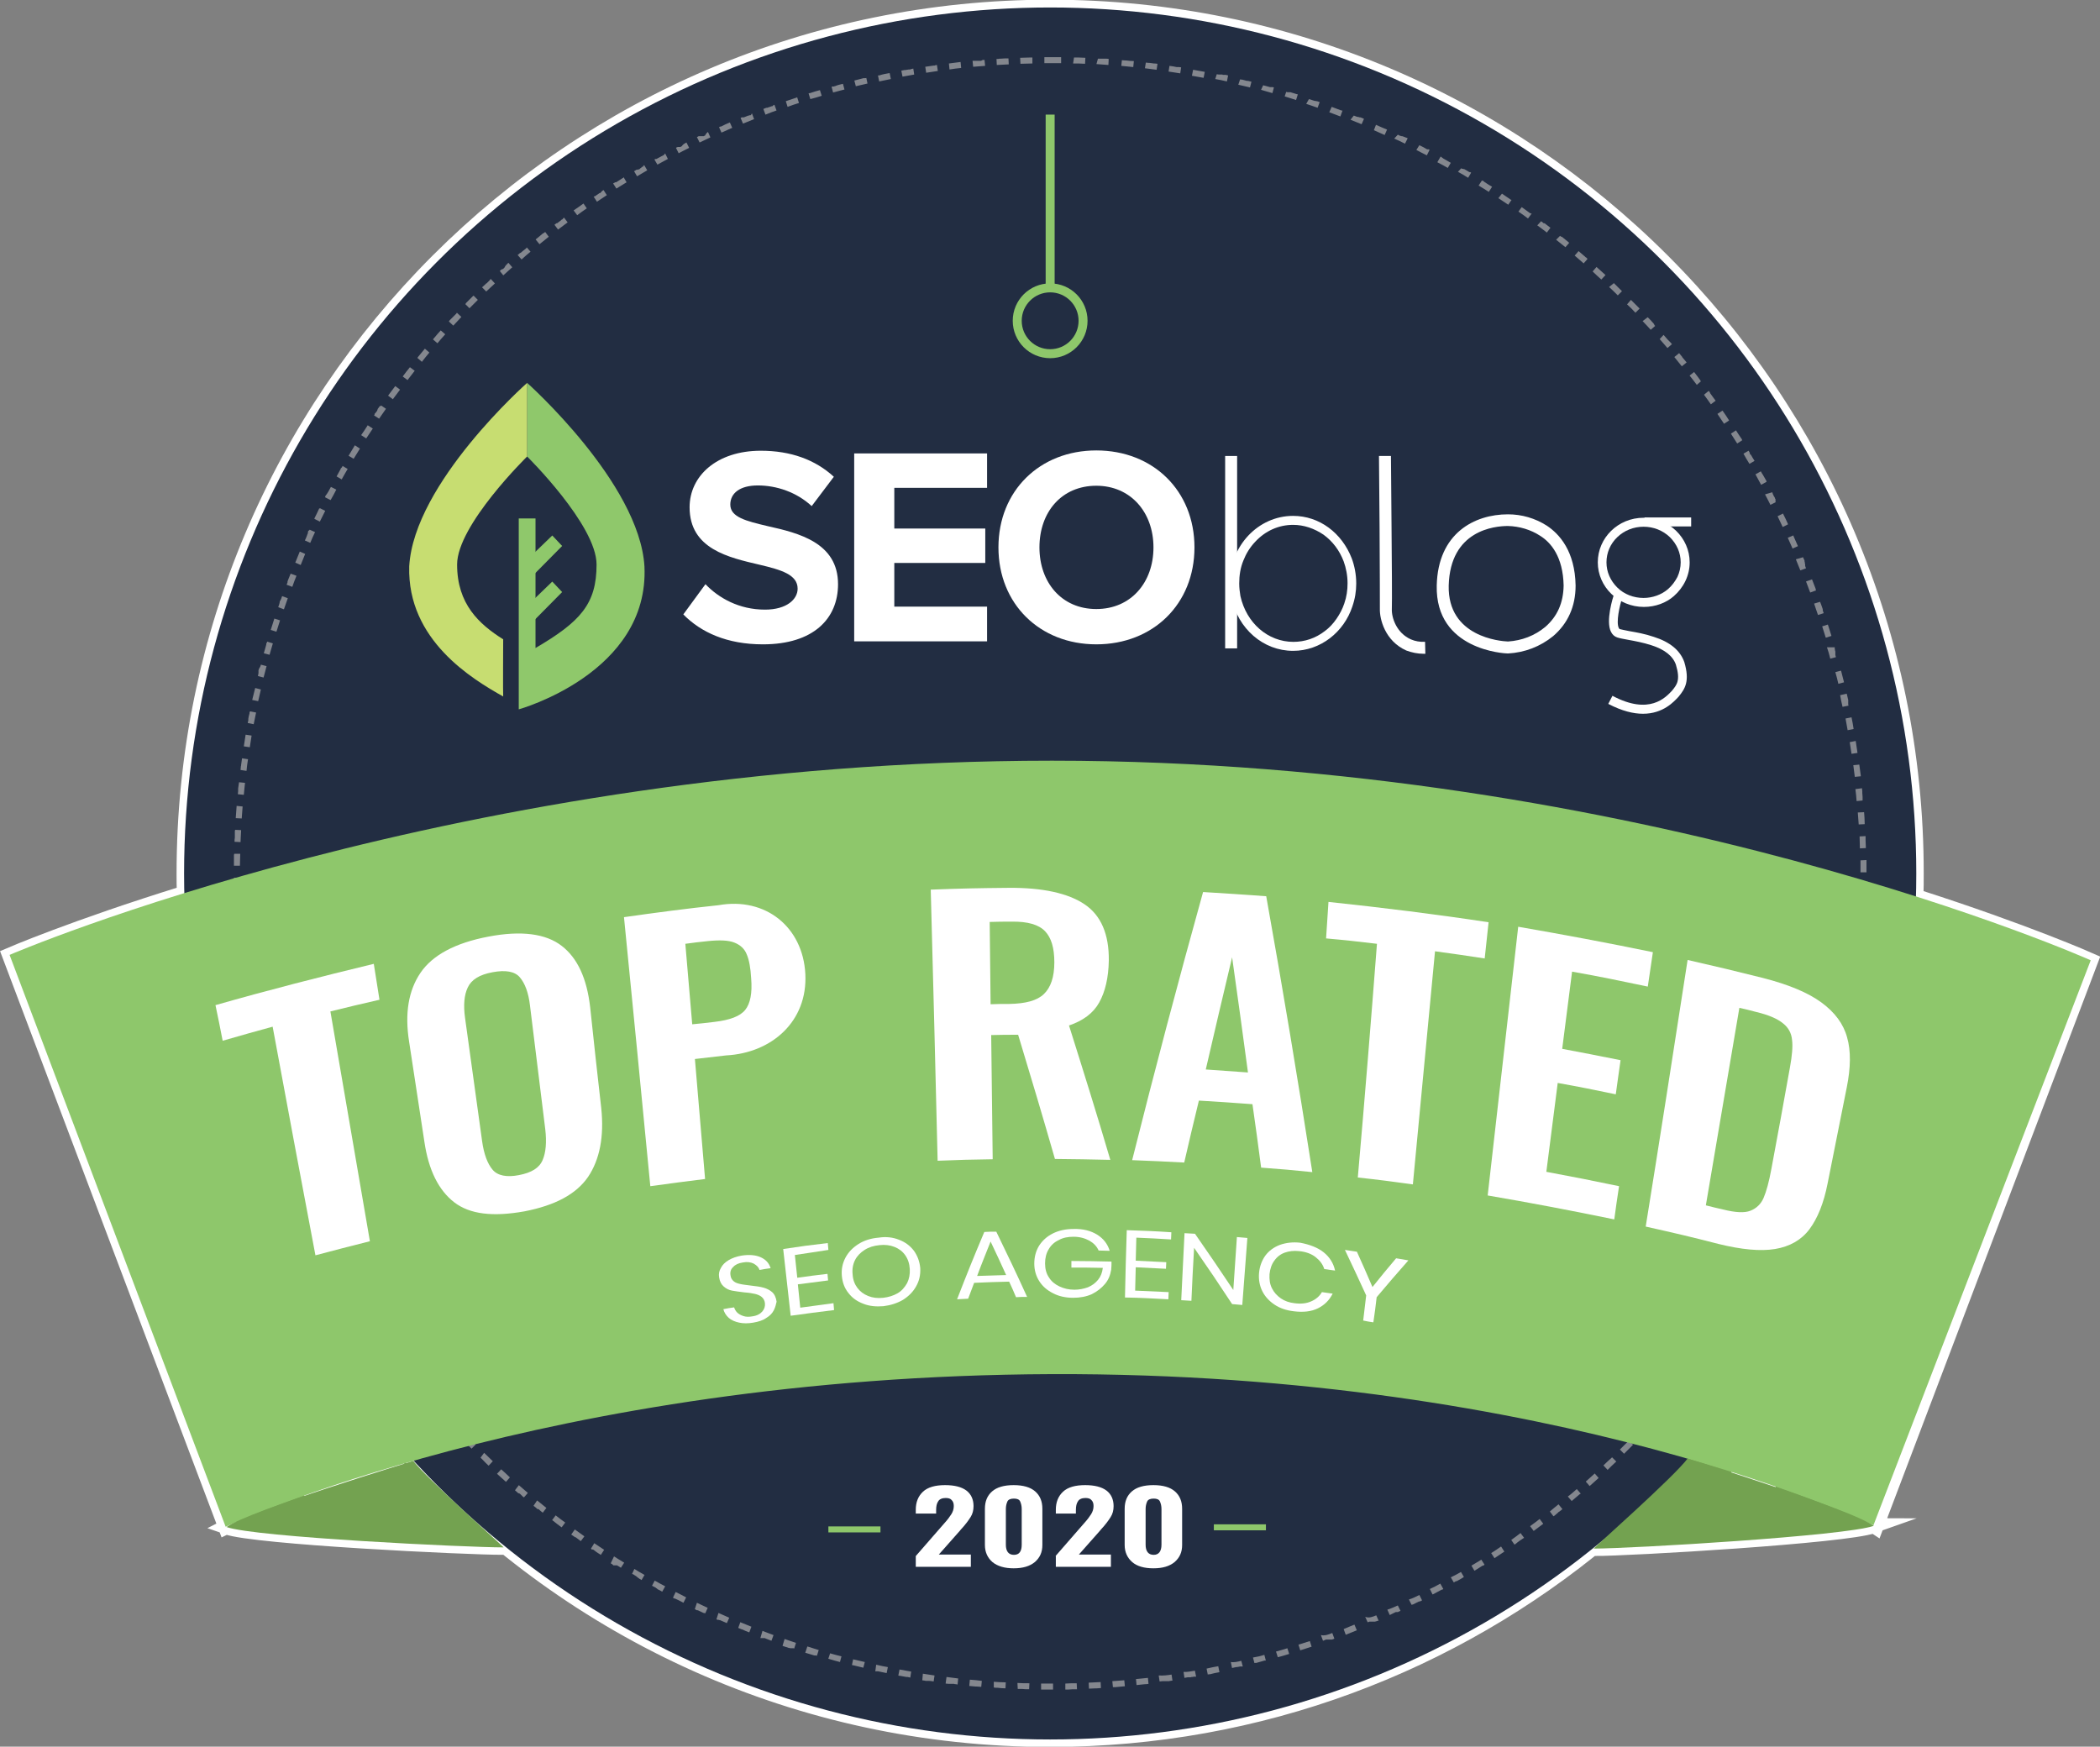 <?xml version="1.0" encoding="UTF-8"?> <!-- Generator: Adobe Illustrator 25.2.1, SVG Export Plug-In . SVG Version: 6.00 Build 0) --> <svg xmlns="http://www.w3.org/2000/svg" xmlns:xlink="http://www.w3.org/1999/xlink" version="1.1" id="Слой_1" x="0px" y="0px" viewBox="0 0 701.7 583.7" style="enable-background:new 0 0 701.7 583.7;" xml:space="preserve"><rect x="0" y="0" width="701.7" height="583.7" fill="#808080" stroke="none"/> <style type="text/css"> .st0{fill:#73A250;stroke:#FFFFFF;stroke-width:5;stroke-linecap:square;stroke-miterlimit:10;} .st1{fill:#222D42;} .st2{fill:none;} .st3{fill:#84878E;} .st4{fill:#8EC76B;} .st5{fill:#73A250;} .st6{fill:#8FC86B;} .st7{fill:#C7DD71;} .st8{enable-background:new ;} .st9{fill:#FFFFFF;} .st10{fill:#9B5959;} .st11{fill:none;stroke:#8EC76B;stroke-width:3;stroke-miterlimit:10;} </style> <path class="st0" d="M698.6,321c0,0-21.3-9.5-58.4-21.4c0.1-2.6,0.1-5.2,0.1-7.8c0-159.8-129.6-289.4-289.4-289.4 S61.5,132.1,61.5,291.9c0,2.2,0,4.4,0.1,6.6C24.5,310,3.2,319.2,3.2,319.2l72.2,191.1c0,0,0.4-0.2,1.1-0.5c-0.3,0.2-0.6,0.4-0.8,0.5 c9.6,3.4,80.3,6.8,92.6,6.8c0-0.2-25.8-23-30.1-28.8c0,0,0.1,0,0.1,0c52.9,57.2,128.5,93,212.5,93c70.3,0,134.8-25.1,185-66.9 c-2.1,1.9-3.4,3.1-3.4,3.1c12.3,0,84.1-4.2,93.6-7.6c-0.1,0-0.1-0.1-0.2-0.1c0.7,0.3,1,0.5,1,0.5L698.6,321z M101.7,499.9 c9-3.2,20.2-6.9,33.4-10.7C129,491,114.8,495.4,101.7,499.9z M578.5,492.1c5.4,1.7,10.3,3.3,14.8,4.9 C588.1,495.2,583,493.6,578.5,492.1z"></path> <g> <g id="Seo_Blog" transform="translate(-1055.788 -419)"> <circle id="Эллипс_1" class="st1" cx="1406.7" cy="710.9" r="289.4"></circle> <g id="Контур_15" transform="translate(1130.759 435.614)"> <path class="st2" d="M275.9,2.5c150.6,0,272.7,122.1,272.7,272.8S426.6,548,275.9,548S3.2,425.9,3.2,275.3S125.3,2.5,275.9,2.5z"></path> <path class="st3" d="M275.9,2.5c0,0,0.1,0,0.1,0c0,0,0,0,0,0c0,0,0.1,0,0.1,0c0,0,0,0,0,0c0,0,0,0,0.1,0c0,0,0,0,0,0 c0,0,0.1,0,0.1,0c0,0,0,0,0,0c0,0,0.1,0,0.1,0c0,0,0,0,0,0c0,0,0.1,0,0.1,0l0,0c0.1,0,0.2,0,0.2,0h0c0,0,0.1,0,0.1,0l0,0 c0,0,0.1,0,0.1,0c0,0,0,0,0,0c0,0,0.1,0,0.1,0l0,0c0,0,0.1,0,0.1,0c0,0,0,0,0,0c0.5,0,1,0,1.5,0c0,0,0,0,0,0c0,0,0.1,0,0.1,0 c0,0,0,0,0,0c0,0,0.1,0,0.1,0c0,0,0,0,0,0c0,0,0,0,0.1,0c0,0,0,0,0.1,0c0,0,0,0,0,0c0,0,0.1,0,0.1,0c0,0,0,0,0,0 c0.2,0,0.3,0,0.5,0l0,2c-1.3,0-2.7,0-4,0V2.5L275.9,2.5z M283.9,2.6c0.2,0,0.5,0,0.7,0c0,0,0,0,0,0c0,0,0.1,0,0.1,0l0,0 c0,0,0.1,0,0.1,0c0,0,0,0,0,0c0,0,0.1,0,0.1,0c0,0,0.1,0,0.1,0c0,0,0,0,0,0c0,0,0.1,0,0.1,0c0,0,0,0,0,0c0,0,0.1,0,0.1,0 c0,0,0,0,0,0c0,0,0.1,0,0.1,0c0,0,0,0,0,0c0.8,0,1.6,0.1,2.4,0.1l-0.1,2c-1.3-0.1-2.7-0.1-4-0.1L283.9,2.6z M291.9,3 c0.1,0,0.3,0,0.4,0c0,0,0,0,0,0c0,0,0.1,0,0.1,0c0,0,0,0,0,0c0,0,0.1,0,0.1,0c0,0,0,0,0,0c0,0,0,0,0.1,0c0,0,0.1,0,0.1,0 c0,0,0,0,0,0c0,0,0.1,0,0.1,0c0,0,0,0,0,0c0,0,0.1,0,0.1,0c0,0,0,0,0,0c0,0,0.1,0,0.1,0c0,0,0,0,0,0c0,0,0.1,0,0.1,0c0,0,0,0,0,0 c0,0,0.1,0,0.1,0l0,0c0.1,0,0.2,0,0.4,0l0,0c0,0,0.1,0,0.1,0c0,0,0,0,0,0c0,0,0.1,0,0.1,0c0,0,0,0,0,0c0,0,0.1,0,0.1,0 c0,0,0,0,0,0c0,0,0.1,0,0.1,0c0,0,0,0,0,0c0,0,0.1,0,0.1,0c0,0,0,0,0,0c0,0,0.1,0,0.1,0c0,0,0,0,0.1,0c0,0,0,0,0,0 c0,0,0.1,0,0.1,0c0,0,0,0,0,0c0,0,0.1,0,0.1,0c0,0,0,0,0,0c0,0,0.1,0,0.1,0c0,0,0,0,0,0c0.3,0,0.6,0,0.9,0.1l-0.1,2 c-1.3-0.1-2.6-0.2-4-0.3L291.9,3L291.9,3z M299.9,3.5c0.4,0,0.8,0.1,1.2,0.1c0,0,0,0,0,0c0,0,0,0,0.1,0c0,0,0,0,0.1,0 c0,0,0,0,0,0c0,0,0.1,0,0.1,0c0,0,0,0,0,0c0.8,0.1,1.7,0.2,2.5,0.2l-0.2,2c-1.3-0.1-2.6-0.3-4-0.4L299.9,3.5L299.9,3.5z M307.9,4.3c0.3,0,0.6,0.1,0.9,0.1c0,0,0.1,0,0.1,0c0,0,0,0,0,0c0,0,0.1,0,0.1,0l0,0c0,0,0.1,0,0.1,0c0,0,0,0,0,0 c0.5,0.1,1,0.1,1.5,0.2c0,0,0,0,0,0c0,0,0.1,0,0.1,0c0,0,0,0,0,0c0,0,0,0,0.1,0c0,0,0,0,0.1,0c0,0,0,0,0,0c0.3,0,0.6,0.1,0.9,0.1 l-0.3,2c-1.3-0.2-2.6-0.3-3.9-0.5L307.9,4.3z M315.8,5.4c0.8,0.1,1.6,0.2,2.4,0.4c0,0,0,0,0,0c0,0,0.1,0,0.1,0c0,0,0,0,0,0 c0,0,0.1,0,0.1,0c0,0,0,0,0,0c0.1,0,0.2,0,0.3,0c0,0,0,0,0.1,0c0,0,0,0,0,0c0,0,0.1,0,0.1,0c0,0,0,0,0,0c0,0,0.1,0,0.1,0l0,0 c0.2,0,0.5,0.1,0.7,0.1l-0.3,2c-1.3-0.2-2.6-0.4-3.9-0.6L315.8,5.4L315.8,5.4z M323.7,6.7c1.3,0.2,2.6,0.5,3.9,0.7l-0.4,2 c-1.3-0.2-2.6-0.5-3.9-0.7L323.7,6.7z M331.6,8.2c0.2,0,0.5,0.1,0.7,0.1c0,0,0,0,0,0c0,0,0.1,0,0.1,0c0,0,0,0,0,0 c0,0,0.1,0,0.1,0c0,0,0,0,0,0c0,0,0,0,0.1,0c0,0,0,0,0.1,0c0,0,0,0,0.1,0c0,0,0.1,0,0.1,0c0,0,0,0,0.1,0c0,0,0.1,0,0.1,0 c0,0,0,0,0,0c0,0,0.1,0,0.1,0c0,0,0,0,0,0c0,0,0.1,0,0.1,0c0,0,0,0,0,0c0,0,0.1,0,0.1,0c0,0,0,0,0,0c0.1,0,0.2,0,0.2,0.1 c0,0,0,0,0,0c0,0,0.1,0,0.1,0c0,0,0,0,0,0c0,0,0.1,0,0.1,0c0,0,0,0,0,0c0,0,0.1,0,0.1,0c0,0,0,0,0,0c0,0,0.1,0,0.1,0c0,0,0,0,0,0 c0,0,0.1,0,0.1,0l0,0c0,0,0.1,0,0.1,0c0,0,0,0,0,0c0,0,0,0,0.1,0c0,0,0,0,0.1,0c0,0,0,0,0,0c0,0,0,0,0.1,0c0,0,0,0,0,0 c0,0,0.1,0,0.1,0c0,0,0,0,0,0c0.3,0.1,0.5,0.1,0.8,0.2l-0.4,2c-1.3-0.3-2.6-0.6-3.9-0.8L331.6,8.2z M339.4,9.9 c0.2,0,0.3,0.1,0.5,0.1l0,0c0,0,0.1,0,0.1,0c0,0,0,0,0,0c0,0,0,0,0.1,0c0,0,0,0,0,0c0,0,0,0,0,0c0.1,0,0.2,0,0.3,0.1c0,0,0,0,0,0 c0,0,0.1,0,0.1,0c0,0,0,0,0,0c0.4,0.1,0.7,0.2,1.1,0.3c0,0,0,0,0,0c0,0,0,0,0.1,0c0,0,0,0,0,0c0,0,0,0,0.1,0c0,0,0,0,0.1,0 c0,0,0,0,0,0c0,0,0.1,0,0.1,0l0,0c0.4,0.1,0.8,0.2,1.2,0.3l-0.5,1.9c-1.3-0.3-2.6-0.6-3.9-0.9L339.4,9.9z M347.1,11.9 C347.1,11.9,347.1,11.9,347.1,11.9C347.2,11.9,347.2,11.9,347.1,11.9c0.1,0,0.1,0,0.1,0c0,0,0,0,0,0c0.7,0.2,1.5,0.4,2.2,0.6 c0,0,0,0,0,0c0,0,0,0,0.1,0c0,0,0,0,0,0c0,0,0,0,0.1,0c0,0,0,0,0.1,0c0,0,0,0,0,0c0,0,0.1,0,0.1,0c0,0,0,0,0,0c0,0,0.1,0,0.1,0 c0,0,0,0,0,0c0,0,0.1,0,0.1,0c0,0,0,0,0,0c0,0,0.1,0,0.1,0c0,0,0,0,0,0c0,0,0.1,0,0.1,0c0,0,0,0,0,0c0,0,0.1,0,0.1,0l0,0 c0.1,0,0.2,0,0.2,0.1l0,0c0,0,0.1,0,0.1,0c0,0,0,0,0,0c0,0,0.1,0,0.1,0c0,0,0,0,0,0l-0.5,1.9c-1.3-0.4-2.6-0.7-3.8-1.1 L347.1,11.9z M354.8,14.1c0.1,0,0.3,0.1,0.4,0.1c0,0,0,0,0,0c0,0,0.1,0,0.1,0c0,0,0,0,0,0c0,0,0.1,0,0.1,0c0,0,0,0,0,0 c0,0,0.1,0,0.1,0c0,0,0,0,0,0c0.1,0,0.1,0,0.2,0c0,0,0,0,0.1,0c0,0,0,0,0.1,0c0,0,0,0,0.1,0c0,0,0,0,0,0c0,0,0.1,0,0.1,0 c0,0,0,0,0,0c0,0,0.1,0,0.1,0l0,0c0.8,0.2,1.5,0.5,2.3,0.7c0,0,0,0,0,0c0,0,0.1,0,0.1,0c0,0,0,0,0,0c0,0,0,0,0.1,0c0,0,0,0,0,0 l-0.6,1.9c-1.3-0.4-2.5-0.8-3.8-1.2L354.8,14.1z M362.4,16.5c0.6,0.2,1.3,0.4,1.9,0.6l0,0c0,0,0.1,0,0.1,0c0,0,0,0,0,0 c0,0,0.1,0,0.1,0c0,0,0,0,0,0c0,0,0.1,0,0.1,0l0,0c0.1,0,0.2,0.1,0.2,0.1l0,0c0,0,0.1,0,0.1,0c0,0,0,0,0,0c0,0,0.1,0,0.1,0 c0,0,0,0,0,0c0,0,0.1,0,0.1,0l0,0c0.3,0.1,0.6,0.2,0.9,0.3l-0.7,1.9c-1.2-0.4-2.5-0.9-3.8-1.3L362.4,16.5z M370,19.1 c1.1,0.4,2.1,0.8,3.2,1.2c0,0,0,0,0,0c0,0,0,0,0,0c0,0,0,0,0.1,0c0,0,0,0,0,0c0,0,0.1,0,0.1,0l0,0c0.1,0,0.2,0.1,0.2,0.1 l-0.7,1.9c-1.2-0.5-2.5-0.9-3.7-1.4L370,19.1z M377.4,22c0.3,0.1,0.7,0.3,1,0.4c0,0,0,0,0,0c0,0,0.1,0,0.1,0c0,0,0,0,0,0 c0,0,0.1,0,0.1,0l0,0c0.1,0,0.1,0.1,0.2,0.1l0,0c0,0,0.1,0,0.1,0c0,0,0,0,0,0c0,0,0.1,0,0.1,0c0,0,0,0,0,0c0,0,0.1,0,0.1,0 c0,0,0,0,0,0c0.1,0,0.1,0.1,0.2,0.1c0,0,0,0,0,0c0,0,0.1,0,0.1,0c0,0,0,0,0,0c0,0,0.1,0,0.1,0c0,0,0,0,0,0c0,0,0.1,0,0.1,0l0,0 c0.1,0,0.2,0.1,0.2,0.1l0,0c0,0,0.1,0,0.1,0l0,0c0.3,0.1,0.6,0.3,0.9,0.4l-0.8,1.8c-1.2-0.5-2.5-1-3.7-1.5L377.4,22z M384.8,25.1 c1.2,0.5,2.4,1.1,3.7,1.6l-0.8,1.8c-1.2-0.5-2.4-1.1-3.6-1.6L384.8,25.1z M392.1,28.4c0.3,0.1,0.6,0.3,0.8,0.4c0,0,0,0,0,0 c0,0,0,0,0.1,0c0,0,0,0,0,0c0,0,0.1,0,0.1,0c0,0,0,0,0,0c0.1,0,0.2,0.1,0.2,0.1c0,0,0,0,0,0c0,0,0,0,0.1,0c0,0,0,0,0,0 c0,0,0,0,0.1,0c0,0,0,0,0,0c0,0,0,0,0.1,0c0,0,0,0,0,0c0.1,0,0.2,0.1,0.2,0.1c0,0,0,0,0,0c0,0,0,0,0.1,0c0,0,0,0,0,0 c0,0,0,0,0.1,0c0,0,0,0,0,0c0.1,0.1,0.2,0.1,0.3,0.2c0,0,0,0,0,0c0,0,0,0,0.1,0c0,0,0,0,0,0c0,0,0,0,0.1,0c0,0,0,0,0,0 c0.1,0.1,0.2,0.1,0.4,0.2c0,0,0,0,0,0c0,0,0.1,0,0.1,0c0,0,0,0,0,0c0.1,0.1,0.3,0.1,0.4,0.2c0,0,0,0,0,0c0,0,0,0,0,0l-0.9,1.8 c-1.2-0.6-2.4-1.2-3.6-1.7L392.1,28.4z M399.3,31.9c0,0,0.1,0,0.1,0.1c0,0,0,0,0,0c0,0,0,0,0.1,0c0,0,0,0,0,0s0,0,0,0 c0.8,0.4,1.6,0.8,2.4,1.3c0,0,0,0,0,0c0,0,0.1,0,0.1,0c0,0,0,0,0,0c0,0,0.1,0,0.1,0c0,0,0,0,0,0c0,0,0,0,0.1,0c0,0,0.1,0,0.1,0 c0,0,0,0,0,0c0,0,0,0,0.1,0c0,0,0,0,0,0c0,0,0.1,0,0.1,0c0,0,0,0,0,0c0,0,0.1,0,0.1,0.1l0,0c0,0,0.1,0,0.1,0.1l-0.9,1.8 c-1.2-0.6-2.4-1.2-3.5-1.8L399.3,31.9z M406.4,35.7c0.1,0.1,0.2,0.1,0.3,0.2c0,0,0,0,0,0c0,0,0.1,0,0.1,0.1c0,0,0,0,0,0 c0.1,0.1,0.2,0.1,0.3,0.2l0,0c0,0,0.1,0,0.1,0.1l0,0c0.9,0.5,1.7,1,2.6,1.5l-1,1.7c-1.1-0.6-2.3-1.3-3.5-1.9L406.4,35.7z M413.3,39.6C413.4,39.6,413.4,39.6,413.3,39.6C413.4,39.6,413.4,39.6,413.3,39.6c0.1,0.1,0.1,0.1,0.1,0.1c0,0,0,0,0,0 c0.1,0,0.2,0.1,0.2,0.1c0,0,0,0,0,0c0,0,0,0,0.1,0c0,0,0,0,0,0c0,0,0,0,0.1,0c0,0,0,0,0,0c0,0,0,0,0.1,0c0,0,0,0,0,0 c0.1,0,0.1,0.1,0.2,0.1c0,0,0,0,0,0c0,0,0,0,0.1,0c0,0,0,0,0,0c0,0,0,0,0.1,0c0,0,0,0,0,0c0.6,0.3,1.2,0.7,1.7,1c0,0,0,0,0,0 c0,0,0,0,0.1,0c0,0,0,0,0.1,0c0,0,0,0,0,0c0,0,0.1,0,0.1,0c0,0,0,0,0,0c0.1,0.1,0.2,0.1,0.3,0.2l-1,1.7c-1.1-0.7-2.3-1.4-3.4-2 L413.3,39.6L413.3,39.6z M420.2,43.7c0.1,0,0.1,0.1,0.2,0.1c0,0,0,0,0,0c0,0,0.1,0,0.1,0c0,0,0,0,0,0c0,0,0,0,0.1,0 c0,0,0.1,0,0.1,0.1c0,0,0,0,0,0c0,0,0.1,0,0.1,0.1c0,0,0,0,0,0c0,0,0.1,0,0.1,0.1l0,0c0.9,0.6,1.8,1.2,2.7,1.7l-1.1,1.7 c-1.1-0.7-2.2-1.4-3.4-2.1L420.2,43.7L420.2,43.7z M426.9,48.1c0.8,0.6,1.7,1.1,2.5,1.7c0,0,0,0,0,0c0,0,0.1,0,0.1,0.1 c0,0,0,0,0,0c0.1,0,0.2,0.1,0.2,0.2c0,0,0,0,0,0c0,0,0,0,0,0c0,0,0,0,0.1,0c0,0,0,0,0,0c0,0,0,0,0.1,0c0,0,0,0,0,0 c0.1,0,0.1,0.1,0.2,0.1l-1.1,1.6c-1.1-0.7-2.2-1.5-3.3-2.2L426.9,48.1L426.9,48.1z M433.5,52.6c1,0.7,1.9,1.4,2.9,2.1 c0,0,0,0,0,0c0,0,0,0,0.1,0c0,0,0,0,0,0c0,0,0,0,0.1,0c0,0,0,0,0.1,0c0,0,0,0,0,0c0,0,0.1,0,0.1,0.1c0,0,0,0,0,0l-1.2,1.6 c-1.1-0.8-2.1-1.6-3.2-2.3L433.5,52.6L433.5,52.6z M440,57.3C440,57.3,440,57.3,440,57.3C440,57.4,440,57.4,440,57.3 c0.1,0.1,0.1,0.1,0.1,0.1c0,0,0,0,0,0c0.1,0.1,0.3,0.2,0.4,0.3c0,0,0,0,0,0c0,0,0,0,0.1,0.1c0,0,0,0,0,0c0.1,0.1,0.2,0.2,0.3,0.2 c0,0,0,0,0,0c0,0,0,0,0.1,0c0,0,0,0,0,0c0,0,0,0,0,0c0,0,0,0,0.1,0c0,0,0,0,0,0c0.1,0,0.1,0.1,0.2,0.1l0,0c0,0,0.1,0,0.1,0.1l0,0 c0.6,0.4,1.1,0.9,1.7,1.3l-1.2,1.6c-1-0.8-2.1-1.6-3.2-2.4L440,57.3z M446.3,62.2c0.1,0.1,0.3,0.2,0.4,0.3c0,0,0,0,0,0 c0,0,0,0,0.1,0c0,0,0,0,0.1,0c0,0,0,0,0,0c0.7,0.6,1.4,1.1,2.1,1.7c0,0,0,0,0,0c0,0,0,0,0,0c0,0,0,0,0.1,0.1c0,0,0,0,0,0 c0.1,0.1,0.2,0.2,0.3,0.2l-1.3,1.5c-1-0.8-2.1-1.7-3.1-2.5L446.3,62.2z M452.5,67.3c0.7,0.6,1.4,1.2,2.1,1.8c0,0,0,0,0,0 c0,0,0.1,0,0.1,0.1c0,0,0,0,0,0c0,0,0,0,0.1,0.1c0,0,0,0,0,0c0,0,0.1,0,0.1,0.1c0,0,0,0,0,0c0,0,0,0,0,0c0,0,0,0,0.1,0 c0,0,0,0,0,0c0,0,0,0,0.1,0.1c0,0,0,0,0,0c0.1,0.1,0.3,0.3,0.4,0.4l-1.3,1.5c-1-0.9-2-1.7-3-2.6L452.5,67.3z M458.5,72.6 L458.5,72.6c1,0.9,2,1.8,3,2.7l-1.4,1.5c-1-0.9-2-1.8-2.9-2.7L458.5,72.6z M464.3,78c0.4,0.4,0.9,0.9,1.3,1.3l0,0 c0,0,0,0,0.1,0.1c0,0,0,0,0,0c0,0,0,0,0,0c0,0,0,0,0,0c0,0,0,0,0,0c0.4,0.4,0.9,0.9,1.3,1.3l-1.4,1.4c-0.9-0.9-1.9-1.9-2.9-2.8 L464.3,78L464.3,78z M470,83.6c0.8,0.8,1.7,1.7,2.5,2.5c0,0,0,0,0,0c0,0,0,0,0.1,0.1c0,0,0,0,0,0c0.1,0.1,0.1,0.1,0.2,0.2 c0,0,0,0,0.1,0.1l0,0l-1.4,1.4c-0.9-1-1.8-1.9-2.8-2.8L470,83.6L470,83.6z M475.6,89.4c0.1,0.1,0.1,0.1,0.2,0.2l0,0 c0,0,0.1,0.1,0.1,0.1c0,0,0,0,0.1,0.1c0,0,0,0,0,0c0,0,0,0,0.1,0.1c0,0,0,0,0,0c0.4,0.4,0.8,0.8,1.2,1.3c0,0,0,0,0,0 c0,0,0,0,0.1,0.1c0,0,0,0,0,0c0,0,0,0,0.1,0.1c0,0,0,0,0,0c0,0,0.1,0.1,0.1,0.1c0,0,0,0,0,0c0,0,0,0,0,0c0,0,0,0,0,0c0,0,0,0,0,0 c0,0,0,0,0,0.1c0,0,0,0,0,0c0,0,0,0,0.1,0.1c0,0,0,0,0,0c0,0,0,0.1,0.1,0.1c0,0,0,0,0,0c0,0,0,0,0,0.1c0,0,0,0,0,0c0,0,0,0,0,0 c0,0,0,0,0,0.1c0,0,0,0,0,0c0.1,0.1,0.2,0.2,0.3,0.3l-1.5,1.3c-0.9-1-1.8-2-2.7-2.9L475.6,89.4z M480.9,95.3 c0.4,0.5,0.9,1,1.3,1.5l0,0c0,0,0,0.1,0.1,0.1c0,0,0,0,0,0c0,0,0,0,0.1,0.1c0,0,0,0,0,0c0,0,0,0,0.1,0.1c0,0,0,0,0,0 c0,0,0.1,0.1,0.1,0.1c0,0,0,0,0,0c0,0,0,0,0.1,0.1c0,0,0,0,0,0c0,0,0,0,0.1,0.1c0,0,0,0,0,0c0,0,0,0,0.1,0.1c0,0,0,0,0,0 c0,0,0,0.1,0.1,0.1c0,0,0,0,0,0c0,0,0.1,0.1,0.1,0.1l0,0c0,0,0,0.1,0.1,0.1c0,0,0,0,0,0c0.2,0.2,0.3,0.4,0.5,0.6l-1.5,1.3 c-0.9-1-1.7-2-2.6-3L480.9,95.3z M486.1,101.4c0.3,0.4,0.6,0.7,0.9,1.1c0,0,0,0,0,0c0,0,0,0,0.1,0.1c0,0,0,0,0,0c0,0,0,0,0,0 c0,0,0,0,0,0.1c0,0,0,0,0,0c0.5,0.6,1,1.2,1.5,1.8l-1.6,1.3c-0.8-1-1.7-2.1-2.5-3.1L486.1,101.4z M491.1,107.7 c0.7,0.9,1.4,1.8,2.1,2.8c0,0,0,0,0,0c0,0,0,0,0,0c0,0,0,0,0,0.1c0,0,0,0,0,0c0.1,0.1,0.1,0.2,0.2,0.2L492,112 c-0.8-1.1-1.6-2.1-2.4-3.1L491.1,107.7z M496,114c0.1,0.2,0.2,0.3,0.4,0.5c0,0,0,0,0,0c0,0,0,0,0,0.1c0,0,0,0,0,0.1c0,0,0,0,0,0 c0.6,0.8,1.2,1.7,1.9,2.6l-1.6,1.2c-0.8-1.1-1.5-2.2-2.3-3.2L496,114z M500.6,120.6c0.8,1.1,1.5,2.2,2.2,3.3l-1.7,1.1 c-0.7-1.1-1.5-2.2-2.2-3.3L500.6,120.6z M505.1,127.2c0.6,0.9,1.1,1.8,1.7,2.6l0,0c0,0,0,0.1,0.1,0.1l0,0c0,0.1,0.1,0.1,0.1,0.2 c0,0,0,0,0,0c0,0,0,0.1,0.1,0.1c0,0,0,0,0,0c0,0,0,0.1,0,0.1c0,0,0,0,0,0c0,0,0,0,0,0.1c0,0,0,0,0,0c0,0,0,0.1,0.1,0.1l0,0 l-1.7,1.1c-0.7-1.1-1.4-2.2-2.1-3.3L505.1,127.2z M509.3,134c0.1,0.2,0.3,0.5,0.4,0.7c0,0,0,0,0,0c0,0,0,0,0,0.1c0,0,0,0,0,0 c0,0,0,0,0,0.1c0,0,0,0,0,0.1c0,0,0,0,0,0c0,0,0,0.1,0.1,0.1c0,0,0,0,0,0c0,0,0,0.1,0.1,0.1c0,0,0,0,0,0c0,0,0,0.1,0.1,0.1l0,0 c0,0,0,0.1,0.1,0.1l0,0c0.4,0.7,0.8,1.4,1.2,2l-1.7,1c-0.7-1.1-1.4-2.3-2-3.4L509.3,134L509.3,134z M513.4,140.9 c0.2,0.3,0.3,0.6,0.5,0.9c0,0,0,0,0,0c0,0,0,0.1,0.1,0.1l0,0c0.4,0.7,0.8,1.4,1.2,2.1l0,0c0,0.1,0.1,0.1,0.1,0.2c0,0,0,0,0,0 c0,0,0,0.1,0,0.1c0,0,0,0,0,0.1c0,0,0,0,0,0c0,0,0,0,0,0l-1.8,1c-0.6-1.2-1.3-2.3-1.9-3.5L513.4,140.9z M517.2,147.9 c0,0,0,0.1,0.1,0.1l0,0c0,0,0,0.1,0,0.1c0,0,0,0,0,0c0,0,0,0.1,0,0.1c0,0,0,0,0,0c0,0,0,0.1,0.1,0.1c0,0,0,0,0,0c0,0,0,0,0,0 c0,0,0,0,0,0.1c0,0,0,0,0,0c0,0,0,0,0,0.1c0,0,0,0,0,0c0.1,0.1,0.1,0.2,0.2,0.3c0,0,0,0,0,0c0,0,0,0.1,0,0.1c0,0,0,0,0,0 c0.1,0.2,0.2,0.4,0.3,0.5c0,0,0,0,0,0c0.1,0.2,0.2,0.3,0.2,0.4c0,0,0,0,0,0c0,0,0,0.1,0,0.1c0,0,0,0,0,0c0.1,0.1,0.1,0.2,0.2,0.3 c0,0,0,0,0,0c0,0,0,0,0,0.1c0,0,0,0,0,0c0,0,0,0,0,0.1c0,0,0,0,0,0c0,0,0,0,0,0.1c0,0,0,0,0,0.1c0,0,0,0,0,0.1c0,0,0,0,0,0.1 c0,0,0,0,0,0c0,0,0,0,0,0.1c0,0,0,0,0,0c0,0,0,0,0,0.1c0,0,0,0,0,0c0,0,0,0.1,0,0.1c0,0,0,0,0,0c0,0,0,0.1,0.1,0.1l-1.8,0.9 c-0.6-1.2-1.2-2.4-1.8-3.5L517.2,147.9z M520.8,155c0.6,1.2,1.2,2.4,1.7,3.6l-1.8,0.9c-0.6-1.2-1.1-2.4-1.7-3.6L520.8,155z M524.3,162.3C524.3,162.3,524.3,162.3,524.3,162.3c0,0,0,0.1,0,0.1c0,0,0,0,0,0c0,0,0,0.1,0,0.1l0,0c0.2,0.5,0.5,1.1,0.7,1.6 l0,0c0.3,0.6,0.5,1.2,0.8,1.8l-1.8,0.8c-0.5-1.2-1.1-2.4-1.6-3.6L524.3,162.3z M527.5,169.6c0.2,0.4,0.3,0.8,0.5,1.1c0,0,0,0,0,0 c0,0,0,0,0,0.1c0,0,0,0,0,0.1c0,0,0,0,0,0c0,0,0,0,0,0.1c0,0,0,0,0,0c0,0.1,0.1,0.2,0.1,0.3c0,0,0,0,0,0c0,0,0,0.1,0,0.1 c0,0,0,0,0,0c0,0,0,0.1,0,0.1c0,0,0,0,0,0c0,0,0,0.1,0,0.1c0,0,0,0,0,0c0,0.1,0.1,0.2,0.1,0.3c0,0,0,0,0,0c0,0,0,0,0,0.1 c0,0,0,0,0,0c0,0,0,0,0,0.1c0,0,0,0,0,0.1c0,0,0,0,0,0c0,0,0,0.1,0,0.1c0,0,0,0,0,0c0,0,0,0.1,0,0.1c0,0,0,0,0,0c0,0,0,0.1,0,0.1 c0,0,0,0,0,0c0.1,0.3,0.2,0.5,0.3,0.8l-1.9,0.7c-0.5-1.2-1-2.5-1.5-3.7L527.5,169.6z M530.5,177c0.4,1,0.8,2.1,1.2,3.1 c0,0,0,0,0,0c0,0,0,0.1,0,0.1c0,0,0,0,0,0c0,0.1,0.1,0.2,0.1,0.3c0,0,0,0,0,0c0,0,0,0,0,0.1c0,0,0,0,0,0c0,0,0,0,0,0.1 c0,0,0,0,0,0c0,0,0,0,0,0l-1.9,0.7c-0.5-1.2-0.9-2.5-1.4-3.7L530.5,177L530.5,177z M533.2,184.5c0.3,0.7,0.5,1.4,0.8,2.2 c0,0,0,0,0,0c0,0.1,0.1,0.2,0.1,0.4c0,0,0,0,0,0c0,0,0,0.1,0,0.1c0,0,0,0,0,0c0,0,0,0,0,0.1c0,0,0,0,0,0c0,0,0,0.1,0,0.1 c0,0,0,0,0,0c0.1,0.3,0.2,0.6,0.3,0.9l-1.9,0.6c-0.4-1.2-0.9-2.5-1.3-3.8L533.2,184.5z M535.8,192.1c0.4,1.3,0.8,2.5,1.2,3.8 l-1.9,0.6c-0.4-1.3-0.8-2.5-1.2-3.8L535.8,192.1z M538.1,199.7C538.1,199.8,538.1,199.8,538.1,199.7 C538.1,199.8,538.1,199.8,538.1,199.7c0,0.1,0,0.1,0,0.1c0,0,0,0.1,0,0.1c0,0,0,0,0,0c0,0,0,0.1,0,0.1c0,0,0,0,0,0 c0,0,0,0.1,0,0.1c0,0,0,0,0,0c0,0,0,0.1,0,0.1c0,0,0,0,0,0c0,0,0,0.1,0,0.1c0,0,0,0,0,0c0,0.1,0,0.2,0.1,0.2c0,0,0,0,0,0 c0,0,0,0.1,0,0.1c0,0,0,0,0,0c0,0,0,0.1,0,0.1c0,0,0,0,0,0c0,0,0,0.1,0,0.1l0,0c0,0.1,0,0.2,0.1,0.2c0,0,0,0,0,0c0,0,0,0.1,0,0.1 c0,0,0,0,0,0c0,0,0,0,0,0.1c0,0,0,0,0,0c0,0,0,0,0,0.1c0,0,0,0,0,0c0,0,0,0.1,0,0.1c0,0,0,0,0,0c0,0,0,0.1,0,0.1c0,0,0,0,0,0 c0,0,0,0,0,0.1c0,0,0,0,0,0c0,0,0,0,0,0.1c0,0,0,0,0,0c0,0,0,0,0,0.1c0,0,0,0,0,0c0,0,0,0.1,0,0.1c0,0,0,0,0,0c0,0,0,0.1,0,0.1 c0,0,0,0,0,0c0,0,0,0.1,0,0.1c0,0,0,0,0,0c0,0,0,0.1,0,0.1c0,0,0,0,0,0c0,0,0,0.1,0,0.1c0,0,0,0,0,0c0.1,0.2,0.1,0.5,0.2,0.7 l-1.9,0.5c-0.3-1.3-0.7-2.6-1.1-3.8L538.1,199.7z M540.2,207.5c0.3,1.3,0.7,2.6,1,3.9l-1.9,0.5c-0.3-1.3-0.6-2.6-1-3.9 L540.2,207.5z M542.1,215.2c0.2,0.7,0.3,1.4,0.5,2.1l0,0c0,0,0,0.1,0,0.1c0,0,0,0,0,0c0,0,0,0.1,0,0.1c0,0,0,0,0,0 c0,0,0,0.1,0,0.1c0,0,0,0,0,0c0,0,0,0.1,0,0.1c0,0,0,0,0,0c0,0,0,0,0,0.1c0,0,0,0,0,0.1c0,0,0,0,0,0.1c0,0,0,0,0,0.1c0,0,0,0,0,0 c0,0,0,0,0,0.1c0,0,0,0,0,0c0,0,0,0.1,0,0.1c0,0,0,0,0,0.1c0,0,0,0,0,0.1c0,0,0,0,0,0.1c0,0,0,0,0,0c0,0,0,0,0,0.1c0,0,0,0,0,0 c0,0,0,0.1,0,0.1c0,0,0,0,0,0c0,0.1,0.1,0.2,0.1,0.4l-2,0.4c-0.3-1.3-0.6-2.6-0.8-3.9L542.1,215.2z M543.7,223.1 c0.3,1.3,0.5,2.6,0.7,3.9l-2,0.4c-0.2-1.3-0.5-2.6-0.7-3.9L543.7,223.1z M545.1,231c0.2,1.3,0.4,2.6,0.6,4l-2,0.3 c-0.2-1.3-0.4-2.6-0.6-3.9L545.1,231z M546.3,238.9c0.2,1.2,0.3,2.5,0.5,3.7l0,0c0,0,0,0.1,0,0.1c0,0,0,0,0,0c0,0,0,0.1,0,0.1 c0,0,0,0,0,0l-2,0.2c-0.2-1.3-0.3-2.6-0.5-3.9L546.3,238.9z M547.2,246.8c0,0.3,0.1,0.7,0.1,1c0,0,0,0,0,0c0,0,0,0.1,0,0.1 c0,0,0,0,0,0.1c0,0,0,0,0,0.1c0,0,0,0,0,0.1c0,0,0,0,0,0c0,0,0,0,0,0.1c0,0,0,0,0,0c0,0,0,0.1,0,0.1c0,0,0,0,0,0 c0,0.4,0.1,0.8,0.1,1.3c0,0,0,0,0,0c0,0,0,0.1,0,0.1c0,0,0,0,0,0c0,0,0,0.1,0,0.1c0,0,0,0,0,0c0,0,0,0,0,0.1c0,0,0,0,0,0.1 c0,0,0,0,0,0.1c0,0,0,0.1,0,0.1l0,0c0,0,0,0.1,0,0.1l0,0c0,0,0,0.1,0,0.1c0,0,0,0,0,0c0,0.1,0,0.2,0,0.4l-2,0.2 c-0.1-1.3-0.2-2.6-0.4-4L547.2,246.8z M547.9,254.8c0.1,1.2,0.2,2.5,0.2,3.7c0,0,0,0,0,0c0,0,0,0,0,0.1c0,0,0,0,0,0.1 c0,0,0,0,0,0c0,0,0,0.1,0,0.1c0,0,0,0,0,0l-2,0.1c-0.1-1.3-0.2-2.6-0.3-4L547.9,254.8z M548.4,262.8c0,0.3,0,0.6,0,0.8 c0,0,0,0,0,0c0,0,0,0,0,0.1c0,0,0,0,0,0.1c0,0,0,0,0,0.1c0,0,0,0.1,0,0.1c0,0,0,0,0,0c0,0,0,0.1,0,0.1c0,0,0,0,0,0 c0,0,0,0.1,0,0.1l0,0c0,0.9,0.1,1.7,0.1,2.6l-2,0.1c0-1.3-0.1-2.7-0.1-4L548.4,262.8L548.4,262.8z M548.7,270.8 c0,0.9,0,1.8,0,2.7c0,0,0,0,0,0c0,0,0,0,0,0.1c0,0,0,0,0,0c0,0,0,0,0,0.1c0,0,0,0,0,0.1c0,0,0,0,0,0.1c0,0,0,0,0,0.1 c0,0,0,0,0,0.1c0,0,0,0,0,0.1c0,0,0,0,0,0c0,0,0,0.1,0,0.1c0,0,0,0,0,0c0,0,0,0.1,0,0.1c0,0,0,0,0,0c0,0,0,0.1,0,0.1c0,0,0,0,0,0 c0,0,0,0.1,0,0.1c0,0,0,0,0,0c0,0,0,0,0,0.1c0,0,0,0,0,0.1c0,0,0,0,0,0.1c0,0,0,0,0,0l-2,0c0-1.3,0-2.7,0-4L548.7,270.8 L548.7,270.8z M546.7,278.7l2,0c0,0.2,0,0.3,0,0.5l0,0c0,0,0,0.1,0,0.1c0,0,0,0,0,0c0,0,0,0.1,0,0.1v0c0,0.1,0,0.2,0,0.4l0,0 c0,0,0,0.1,0,0.1c0,0,0,0,0,0c0,0,0,0.1,0,0.1c0,0,0,0,0,0c0,0,0,0.1,0,0.1c0,0,0,0,0,0c0,0,0,0.1,0,0.1c0,0,0,0,0,0 c0,0,0,0.1,0,0.1c0,0,0,0,0,0c0,0.1,0,0.2,0,0.2c0,0,0,0,0,0c0,0,0,0.1,0,0.1c0,0,0,0,0,0c0,0,0,0.1,0,0.1c0,0,0,0,0,0 c0,0,0,0.1,0,0.1c0,0,0,0,0,0c0,0,0,0.1,0,0.1c0,0,0,0,0,0c0,0.5,0,1,0,1.5l-2-0.1C546.6,281.4,546.6,280.1,546.7,278.7z M546.4,286.7l2,0.1c0,0.1,0,0.2,0,0.3c0,0,0,0,0,0c0,0,0,0.1,0,0.1c0,0,0,0,0,0c0,0,0,0,0,0.1c0,0,0,0,0,0c0,0,0,0,0,0.1 c0,0,0,0,0,0.1c0,0,0,0,0,0.1c0,0,0,0,0,0.1c0,0,0,0,0,0.1c0,0,0,0,0,0.1c0,0,0,0.1,0,0.1c0,0,0,0,0,0.1c0,0,0,0,0,0.1 c0,0,0,0,0,0.1c0,0,0,0,0,0.1c0,0,0,0,0,0c0,0,0,0.1,0,0.1c0,0,0,0,0,0c0,0,0,0.1,0,0.1c0,0,0,0,0,0c0,0.8-0.1,1.6-0.1,2.4 l-2-0.1C546.3,289.3,546.4,288,546.4,286.7z M546,294.6l2,0.1c-0.1,1.3-0.2,2.7-0.3,4l-2-0.2C545.8,297.3,545.9,295.9,546,294.6z M545.3,302.5l2,0.2c-0.1,1.1-0.2,2.1-0.3,3.2c0,0,0,0,0,0.1c0,0,0,0,0,0c0,0,0,0.1,0,0.1c0,0,0,0,0,0c0,0.2,0,0.4-0.1,0.6 l-2-0.2C545.1,305.2,545.2,303.8,545.3,302.5z M544.4,310.4l2,0.3c0,0.3-0.1,0.6-0.1,0.9v0c0,0,0,0.1,0,0.1l0,0 c0,0.1,0,0.2,0,0.4c0,0,0,0,0,0c0,0,0,0.1,0,0.1c0,0,0,0,0,0c0,0,0,0,0,0.1c0,0,0,0,0,0.1c0,0,0,0,0,0.1c0,0,0,0,0,0.1 c0,0,0,0,0,0c-0.1,0.7-0.2,1.3-0.3,2c0,0,0,0,0,0c0,0,0,0.1,0,0.1c0,0,0,0,0,0c0,0,0,0,0,0.1l-2-0.3 C544.1,313,544.3,311.7,544.4,310.4z M543.3,318.3l2,0.3c-0.2,1.3-0.4,2.6-0.7,3.9l-2-0.3C542.9,320.9,543.1,319.6,543.3,318.3z M541.9,326.1l2,0.4c-0.2,1.1-0.4,2.1-0.6,3.2l0,0c0,0,0,0.1,0,0.1l0,0c0,0,0,0.1,0,0.1c0,0.2-0.1,0.3-0.1,0.5l-2-0.4 C541.4,328.7,541.7,327.4,541.9,326.1z M540.3,333.9l2,0.4c-0.3,1.3-0.6,2.6-0.9,3.9l-1.9-0.5C539.7,336.5,540,335.2,540.3,333.9 z M538.5,341.6l1.9,0.5c-0.1,0.3-0.2,0.6-0.2,1l0,0c0,0,0,0.1,0,0.1c0,0,0,0,0,0c0,0,0,0.1,0,0.1l0,0c0,0.1,0,0.2-0.1,0.2 c0,0,0,0,0,0c0,0,0,0.1,0,0.1c0,0,0,0,0,0c0,0,0,0,0,0.1c0,0,0,0,0,0c0,0,0,0,0,0.1c0,0,0,0,0,0c0,0,0,0.1,0,0.1c0,0,0,0,0,0 c0,0,0,0.1,0,0.1c0,0,0,0,0,0c0,0,0,0.1,0,0.1c0,0,0,0,0,0c0,0,0,0.1,0,0.1c0,0,0,0,0,0c0,0,0,0.1,0,0.1c0,0,0,0,0,0 c-0.1,0.5-0.3,1-0.4,1.4l-1.9-0.5C537.8,344.2,538.2,342.9,538.5,341.6z M536.4,349.3l1.9,0.5c-0.2,0.5-0.3,1.1-0.5,1.6 c0,0,0,0,0,0c0,0,0,0.1,0,0.1c0,0,0,0,0,0c0,0.1-0.1,0.2-0.1,0.2c0,0,0,0,0,0c0,0,0,0,0,0c0,0,0,0,0,0.1c0,0,0,0,0,0 c0,0,0,0.1,0,0.1c0,0,0,0,0,0c-0.2,0.5-0.3,1-0.5,1.5l-1.9-0.6C535.7,351.8,536.1,350.5,536.4,349.3z M534.2,356.9l1.9,0.6 c0,0,0,0.1,0,0.1c0,0,0,0,0,0c0,0,0,0.1,0,0.1c0,0,0,0,0,0c0,0,0,0.1,0,0.1c0,0,0,0,0,0c0,0,0,0,0,0.1c0,0,0,0,0,0.1 c0,0,0,0,0,0.1c0,0,0,0.1,0,0.1c0,0,0,0,0,0c0,0,0,0.1,0,0.1c0,0,0,0,0,0c0,0,0,0,0,0.1c0,0,0,0,0,0c0,0,0,0.1,0,0.1c0,0,0,0,0,0 c0,0,0,0.1,0,0.1l0,0c0,0,0,0.1,0,0.1c0,0,0,0,0,0c0,0,0,0.1,0,0.1c0,0,0,0,0,0c0,0,0,0,0,0.1c0,0,0,0,0,0c0,0,0,0,0,0.1 c0,0,0,0,0,0c0,0,0,0,0,0.1c0,0,0,0,0,0c0,0,0,0.1,0,0.1c0,0,0,0,0,0.1c0,0,0,0,0,0.1c0,0,0,0,0,0.1c0,0,0,0,0,0c0,0,0,0,0,0.1 c0,0,0,0,0,0c0,0,0,0,0,0.1c0,0,0,0,0,0c0,0.1-0.1,0.2-0.1,0.3c0,0,0,0,0,0c0,0,0,0.1,0,0.1c0,0,0,0,0,0c0,0,0,0.1,0,0.1 c0,0,0,0,0,0c0,0,0,0.1,0,0.1c0,0,0,0,0,0c0,0.1-0.1,0.3-0.1,0.4c0,0,0,0,0,0c0,0,0,0,0,0.1c0,0,0,0,0,0c0,0,0,0,0,0.1 c0,0,0,0,0,0c0,0,0,0,0,0.1c0,0,0,0,0,0.1c0,0,0,0,0,0.1c0,0,0,0.1,0,0.1l0,0c0,0,0,0.1,0,0.1c0,0,0,0,0,0l-1.9-0.6 C533.4,359.4,533.8,358.1,534.2,356.9z M531.7,364.4l1.9,0.7c-0.2,0.5-0.4,1-0.5,1.5c0,0,0,0,0,0c0,0,0,0.1,0,0.1c0,0,0,0,0,0 c0,0,0,0,0,0.1c0,0,0,0,0,0c0,0,0,0,0,0.1c0,0,0,0,0,0c0,0,0,0,0,0.1c0,0,0,0.1,0,0.1c0,0,0,0,0,0c0,0,0,0,0,0.1c0,0,0,0,0,0 c0,0,0,0,0,0.1c0,0,0,0,0,0c0,0,0,0,0,0.1c0,0,0,0,0,0c0,0,0,0.1,0,0.1c0,0,0,0,0,0c0,0,0,0.1,0,0.1l0,0c0,0,0,0.1,0,0.1 c0,0,0,0,0,0c0,0,0,0.1,0,0.1c0,0,0,0,0,0c0,0,0,0.1,0,0.1c0,0,0,0,0,0c0,0,0,0.1,0,0.1l0,0c0,0.1-0.1,0.2-0.1,0.2l0,0 c0,0,0,0.1,0,0.1c0,0,0,0,0,0c0,0,0,0.1,0,0.1c0,0,0,0,0,0c0,0.1-0.1,0.2-0.1,0.2l-1.9-0.7C530.8,366.9,531.2,365.7,531.7,364.4z M528.9,371.9l1.9,0.7c0,0,0,0,0,0c0,0,0,0,0,0c0,0,0,0,0,0.1c0,0,0,0,0,0c0,0,0,0,0,0.1c0,0,0,0.1,0,0.1l0,0c0,0,0,0.1,0,0.1 c0,0,0,0,0,0c0,0,0,0.1,0,0.1c0,0,0,0,0,0c0,0,0,0.1,0,0.1c0,0,0,0,0,0c-0.3,0.7-0.6,1.5-0.9,2.2c0,0,0,0,0,0c0,0,0,0.1,0,0.1 c0,0,0,0,0,0c0,0,0,0.1,0,0.1c0,0,0,0,0,0c0,0,0,0,0,0.1c-0.1,0.2-0.1,0.3-0.2,0.5l-1.9-0.7C528,374.3,528.5,373.1,528.9,371.9z M526,379.2l1.8,0.8c-0.2,0.4-0.3,0.8-0.5,1.1c0,0,0,0,0,0c0,0,0,0.1,0,0.1c0,0,0,0,0,0c0,0,0,0,0,0.1c0,0,0,0,0,0c0,0,0,0,0,0 c-0.3,0.7-0.6,1.5-1,2.2l-1.8-0.8C525,381.7,525.5,380.5,526,379.2z M522.8,386.5l1.8,0.8c0,0,0,0,0,0c0,0,0,0,0,0.1c0,0,0,0,0,0 c0,0,0,0,0,0.1c0,0,0,0,0,0c0,0,0,0,0,0c0,0,0,0.1-0.1,0.1c0,0,0,0,0,0c0,0,0,0,0,0.1c0,0,0,0,0,0c0,0,0,0,0,0.1c0,0,0,0,0,0 c-0.5,1-0.9,2-1.4,3l-1.8-0.8C521.7,388.9,522.3,387.7,522.8,386.5z M519.5,393.7l1.8,0.9c-0.2,0.4-0.4,0.9-0.6,1.3c0,0,0,0,0,0 c0,0,0,0.1,0,0.1c0,0,0,0,0,0c0,0,0,0,0,0.1c0,0,0,0,0,0c0,0,0,0,0,0.1c0,0,0,0,0,0.1c0,0,0,0,0,0c0,0,0,0.1-0.1,0.1c0,0,0,0,0,0 c0,0,0,0.1,0,0.1c0,0,0,0,0,0c0,0,0,0.1-0.1,0.1l0,0c-0.2,0.5-0.5,1-0.7,1.4c0,0,0,0,0,0c0,0,0,0,0,0.1c0,0,0,0,0,0l-1.8-0.9 C518.3,396.1,518.9,394.9,519.5,393.7z M515.9,400.8l1.8,0.9c0,0,0,0,0,0.1c0,0,0,0,0,0c0,0,0,0,0,0.1c0,0,0,0,0,0c0,0,0,0,0,0.1 c0,0,0,0,0,0c0,0.1-0.1,0.1-0.1,0.2c0,0,0,0,0,0.1c0,0,0,0,0,0c0,0,0,0,0,0.1c0,0,0,0,0,0c0,0,0,0,0,0.1c0,0,0,0,0,0 c0,0,0,0.1-0.1,0.1c0,0,0,0,0,0c0,0,0,0.1-0.1,0.1l0,0c0,0,0,0.1-0.1,0.1c0,0,0,0,0,0c0,0,0,0.1-0.1,0.1l0,0 c-0.4,0.7-0.7,1.3-1.1,2c0,0,0,0,0,0c0,0,0,0.1,0,0.1c0,0,0,0,0,0c0,0,0,0.1,0,0.1c0,0,0,0,0,0c0,0,0,0.1-0.1,0.1l0,0l-1.8-1 C514.6,403.2,515.3,402,515.9,400.8z M512.1,407.8l1.7,1c-0.1,0.1-0.1,0.2-0.2,0.3c0,0,0,0,0,0c0,0,0,0,0,0.1c0,0,0,0,0,0 c0,0,0,0,0,0.1c0,0,0,0.1,0,0.1c0,0,0,0,0,0c-0.6,1-1.1,2-1.7,2.9l-1.7-1C510.8,410.1,511.4,408.9,512.1,407.8z M508.1,414.6 l1.7,1c-0.1,0.1-0.1,0.2-0.2,0.3c0,0,0,0,0,0c0,0,0,0,0,0.1c0,0,0,0,0,0.1c0,0,0,0,0,0c0,0,0,0,0,0.1c0,0,0,0,0,0 c-0.6,1-1.2,1.9-1.7,2.8L506,418C506.7,416.9,507.4,415.8,508.1,414.6z M503.9,421.4l1.7,1.1l0,0c0,0,0,0.1-0.1,0.1c0,0,0,0,0,0 c0,0,0,0.1-0.1,0.1c0,0,0,0,0,0c0,0,0,0.1-0.1,0.1c0,0,0,0,0,0c0,0,0,0.1-0.1,0.1c0,0,0,0,0,0c0,0,0,0,0,0.1c0,0,0,0,0,0 c0,0,0,0,0,0.1c0,0,0,0,0,0c0,0,0,0.1-0.1,0.1c0,0,0,0,0,0c0,0,0,0.1-0.1,0.1c0,0,0,0,0,0c0,0,0,0,0,0.1c0,0,0,0,0,0 c0,0,0,0,0,0.1c0,0,0,0,0,0c0,0,0,0.1-0.1,0.1l0,0c0,0.1-0.1,0.1-0.1,0.2c0,0,0,0,0,0c0,0,0,0.1-0.1,0.1c0,0,0,0,0,0 c0,0,0,0.1,0,0.1c0,0,0,0,0,0c0,0,0,0.1-0.1,0.1c0,0,0,0,0,0c0,0,0,0.1-0.1,0.1c0,0,0,0,0,0c0,0,0,0.1-0.1,0.1c0,0,0,0,0,0 c0,0,0,0.1-0.1,0.1c0,0,0,0,0,0c0,0,0,0.1-0.1,0.1c0,0,0,0,0,0c0,0.1-0.1,0.1-0.1,0.2c0,0,0,0,0,0c0,0,0,0,0,0.1c0,0,0,0,0,0 c0,0,0,0,0,0.1c0,0,0,0,0,0c0,0,0,0,0,0.1c0,0,0,0,0,0c0,0,0,0,0,0c0,0-0.1,0.1-0.1,0.1c0,0,0,0,0,0c0,0,0,0,0,0.1c0,0,0,0,0,0 c-0.1,0.2-0.2,0.3-0.3,0.5l-1.7-1.1C502.5,423.6,503.2,422.5,503.9,421.4z M499.5,428l1.7,1.1c-0.6,0.9-1.3,1.9-2,2.8 c0,0,0,0,0,0c0,0,0,0,0,0.1c0,0,0,0,0,0.1c0,0,0,0,0,0c-0.1,0.1-0.1,0.2-0.2,0.3l-1.6-1.2C498,430.2,498.8,429.1,499.5,428z M494.9,434.5l1.6,1.2c-0.2,0.3-0.4,0.6-0.6,0.9c0,0,0,0,0,0c0,0,0,0,0,0.1c0,0,0,0,0,0c0,0,0,0,0,0c0,0,0,0,0,0.1c0,0,0,0,0,0 c0,0,0,0-0.1,0.1c0,0,0,0,0,0.1c0,0,0,0,0,0.1c0,0,0,0,0,0c0,0,0,0,0,0c0,0,0,0,0,0c0,0,0,0,0,0c0,0,0,0,0,0.1c0,0,0,0,0,0 c-0.1,0.1-0.1,0.1-0.2,0.2c0,0,0,0,0,0c0,0,0,0.1-0.1,0.1c0,0,0,0,0,0c-0.3,0.5-0.7,0.9-1,1.3l-1.6-1.2 C493.4,436.6,494.2,435.6,494.9,434.5z M490.2,440.8l1.6,1.2c-0.7,0.9-1.3,1.7-2,2.5c0,0,0,0,0,0c0,0,0,0,0,0c0,0,0,0-0.1,0.1 c0,0,0,0,0,0c-0.1,0.1-0.2,0.3-0.4,0.4l-1.6-1.2C488.5,442.9,489.4,441.9,490.2,440.8z M485.2,447.1l1.5,1.3c0,0,0,0,0,0 c0,0,0,0,0,0c0,0,0,0-0.1,0.1c0,0,0,0.1-0.1,0.1c0,0,0,0,0,0c0,0,0,0-0.1,0.1c0,0,0,0,0,0c0,0,0,0.1-0.1,0.1l0,0 c-0.7,0.9-1.5,1.8-2.2,2.7l-1.5-1.3C483.5,449.1,484.4,448.1,485.2,447.1z M480.1,453.1l1.5,1.3c-0.1,0.1-0.2,0.2-0.2,0.3l0,0 c-0.8,0.9-1.6,1.8-2.4,2.7l-1.5-1.3C478.3,455.1,479.2,454.1,480.1,453.1z M474.8,459l1.5,1.4c0,0,0,0,0,0c0,0,0,0.1-0.1,0.1 c0,0,0,0,0,0c0,0,0,0-0.1,0.1c0,0,0,0,0,0c0,0,0,0-0.1,0.1c0,0,0,0,0,0c-0.1,0.1-0.1,0.1-0.2,0.2l0,0c0,0-0.1,0.1-0.1,0.1 c0,0,0,0,0,0c0,0,0,0-0.1,0.1c0,0,0,0,0,0c0,0,0,0.1-0.1,0.1l0,0c-0.1,0.1-0.1,0.1-0.2,0.2c0,0,0,0,0,0c0,0,0,0-0.1,0.1 c0,0,0,0,0,0c0,0,0,0-0.1,0.1c0,0,0,0,0,0c0,0,0,0-0.1,0.1c0,0,0,0,0,0c0,0,0,0.1-0.1,0.1c0,0,0,0,0,0c0,0,0,0,0,0c0,0,0,0,0,0 c0,0,0,0,0,0c0,0,0,0-0.1,0.1c0,0,0,0,0,0c-0.4,0.5-0.9,0.9-1.3,1.4l-1.4-1.4C473,461,473.9,460,474.8,459z M469.3,464.8l1.4,1.4 c-0.1,0.1-0.1,0.1-0.2,0.2c0,0,0,0,0,0c0,0-0.1,0.1-0.1,0.1c0,0,0,0-0.1,0.1c0,0,0,0,0,0c0,0,0,0-0.1,0.1c0,0,0,0,0,0 c0,0-0.1,0.1-0.1,0.1c0,0,0,0,0,0c-0.5,0.5-1,1-1.5,1.5c0,0,0,0,0,0c0,0-0.1,0.1-0.1,0.1c0,0,0,0,0,0c-0.1,0.1-0.2,0.2-0.3,0.3 c0,0,0,0,0,0c0,0,0,0-0.1,0.1c0,0,0,0,0,0c0,0,0,0-0.1,0.1c0,0,0,0,0,0c0,0-0.1,0.1-0.1,0.1l0,0c0,0-0.1,0.1-0.1,0.1c0,0,0,0,0,0 c0,0,0,0-0.1,0.1c0,0,0,0,0,0l-1.4-1.4C467.4,466.7,468.4,465.7,469.3,464.8z M463.7,470.4l1.4,1.4c-0.5,0.5-1.1,1-1.6,1.5 c0,0,0,0,0,0c0,0,0,0-0.1,0.1c0,0,0,0,0,0c0,0,0,0-0.1,0.1c0,0,0,0,0,0c0,0,0,0,0,0c0,0-0.1,0.1-0.1,0.1l0,0c0,0,0,0-0.1,0.1 c0,0,0,0,0,0c0,0-0.1,0.1-0.1,0.1c0,0,0,0,0,0c-0.2,0.2-0.5,0.5-0.7,0.7l0,0c0,0-0.1,0.1-0.1,0.1c0,0,0,0,0,0l-1.4-1.5 C461.7,472.2,462.7,471.3,463.7,470.4z M457.9,475.8l1.3,1.5c-1,0.9-2,1.8-3,2.7l-1.3-1.5C455.9,477.6,456.9,476.7,457.9,475.8z M451.9,481l1.3,1.5c-0.1,0.1-0.1,0.1-0.2,0.2c0,0,0,0,0,0c0,0,0,0,0,0c0,0,0,0-0.1,0c0,0,0,0,0,0c-0.9,0.8-1.8,1.5-2.7,2.3 l-1.3-1.5C449.9,482.8,450.9,481.9,451.9,481z M445.8,486.1l1.3,1.6c-0.3,0.3-0.6,0.5-1,0.8c0,0,0,0,0,0c0,0,0,0-0.1,0.1 c0,0,0,0,0,0c0,0,0,0-0.1,0c0,0,0,0,0,0c0,0,0,0,0,0c-0.1,0.1-0.1,0.1-0.2,0.2c0,0,0,0,0,0c0,0,0,0-0.1,0.1c0,0,0,0,0,0 c-0.2,0.2-0.5,0.4-0.7,0.6c0,0,0,0,0,0c0,0,0,0,0,0c0,0,0,0,0,0c0,0,0,0,0,0c0,0,0,0-0.1,0.1c0,0,0,0,0,0 c-0.2,0.2-0.5,0.4-0.7,0.5l-1.2-1.6C443.7,487.8,444.8,486.9,445.8,486.1z M439.5,491l1.2,1.6c-1.1,0.8-2.1,1.6-3.2,2.4l-1.2-1.6 C437.4,492.6,438.5,491.8,439.5,491z M433.1,495.7l1.2,1.6c0,0-0.1,0.1-0.1,0.1c0,0,0,0,0,0c0,0,0,0-0.1,0 c-0.9,0.6-1.8,1.2-2.6,1.9l0,0c0,0,0,0-0.1,0.1c0,0,0,0,0,0c0,0,0,0-0.1,0c-0.1,0.1-0.2,0.1-0.2,0.2l-1.1-1.6 C431,497.3,432.1,496.5,433.1,495.7z M426.6,500.2l1.1,1.7c-1.1,0.7-2.2,1.5-3.3,2.2l0,0l-1.1-1.7 C424.4,501.7,425.5,501,426.6,500.2z M420,504.6l1.1,1.7c-0.1,0-0.1,0.1-0.2,0.1c0,0,0,0,0,0c0,0-0.1,0-0.1,0.1c0,0,0,0,0,0 c0,0-0.1,0-0.1,0.1c0,0,0,0-0.1,0c0,0,0,0,0,0c0,0,0,0-0.1,0c0,0,0,0,0,0c0,0,0,0-0.1,0c0,0,0,0,0,0c-0.5,0.3-0.9,0.6-1.4,0.9 c0,0,0,0,0,0c-0.4,0.3-0.9,0.5-1.3,0.8l-1-1.7C417.7,506,418.8,505.3,420,504.6z M413.2,508.7l1,1.7c0,0,0,0,0,0c0,0-0.1,0-0.1,0 c0,0,0,0,0,0c0,0-0.1,0-0.1,0.1l0,0c-0.6,0.4-1.3,0.8-1.9,1.1c0,0,0,0,0,0c0,0-0.1,0-0.1,0.1c0,0,0,0,0,0c0,0-0.1,0-0.1,0 c0,0,0,0,0,0c0,0-0.1,0-0.1,0.1c0,0,0,0,0,0c0,0,0,0-0.1,0c0,0,0,0-0.1,0c0,0,0,0,0,0c0,0,0,0-0.1,0c0,0,0,0,0,0 c-0.2,0.1-0.5,0.3-0.7,0.4l-1-1.7C410.9,510,412,509.4,413.2,508.7z M406.3,512.6l1,1.8c-0.1,0.1-0.2,0.1-0.3,0.2c0,0,0,0,0,0 c0,0,0,0-0.1,0c0,0,0,0-0.1,0c0,0,0,0,0,0c-1,0.5-2,1.1-3,1.6c0,0,0,0,0,0c0,0,0,0-0.1,0l-0.9-1.8 C403.9,513.9,405.1,513.3,406.3,512.6z M399.3,516.4l0.9,1.8c-0.2,0.1-0.4,0.2-0.5,0.3c0,0,0,0,0,0c0,0-0.1,0-0.1,0c0,0,0,0,0,0 c0,0,0,0-0.1,0c0,0,0,0,0,0c0,0,0,0-0.1,0c0,0-0.1,0-0.1,0.1c0,0,0,0,0,0c0,0-0.1,0-0.1,0c0,0,0,0,0,0c0,0-0.1,0-0.1,0 c0,0,0,0,0,0c-0.7,0.3-1.3,0.7-2,1c0,0,0,0,0,0c0,0-0.1,0-0.1,0c0,0,0,0,0,0c0,0,0,0-0.1,0c0,0,0,0,0,0c-0.1,0-0.1,0.1-0.2,0.1 l-0.9-1.8C396.9,517.6,398.1,517,399.3,516.4z M392.1,519.9l0.9,1.8c-0.3,0.1-0.6,0.3-0.9,0.4l0,0c0,0-0.1,0-0.1,0c0,0,0,0,0,0 c0,0-0.1,0-0.1,0c0,0,0,0,0,0c0,0-0.1,0-0.1,0c0,0,0,0,0,0c0,0,0,0-0.1,0c0,0,0,0-0.1,0c0,0,0,0,0,0c0,0,0,0-0.1,0c0,0,0,0,0,0 c0,0,0,0-0.1,0c0,0,0,0,0,0c-0.1,0.1-0.2,0.1-0.4,0.2c0,0,0,0,0,0c-0.5,0.3-1.1,0.5-1.6,0.8l-0.8-1.8 C389.7,521,390.9,520.4,392.1,519.9z M384.9,523.2l0.8,1.8c0,0,0,0,0,0c0,0,0,0-0.1,0c0,0,0,0,0,0c0,0,0,0-0.1,0c0,0,0,0,0,0 c0,0-0.1,0-0.1,0c0,0,0,0,0,0c-0.2,0.1-0.3,0.1-0.5,0.2l0,0c0,0-0.1,0-0.1,0l0,0c-0.1,0-0.2,0.1-0.3,0.1l0,0c0,0-0.1,0-0.1,0 c0,0,0,0,0,0c0,0-0.1,0-0.1,0c0,0,0,0,0,0c0,0-0.1,0-0.1,0c0,0,0,0,0,0c0,0-0.1,0-0.1,0c0,0,0,0,0,0c0,0-0.1,0-0.1,0c0,0,0,0,0,0 c0,0,0,0-0.1,0c0,0,0,0,0,0c0,0,0,0-0.1,0c0,0,0,0,0,0c0,0,0,0-0.1,0c0,0,0,0,0,0c0,0-0.1,0-0.1,0c0,0,0,0-0.1,0c0,0,0,0,0,0 c0,0,0,0-0.1,0c0,0,0,0-0.1,0c0,0,0,0-0.1,0c0,0,0,0-0.1,0c0,0,0,0-0.1,0c0,0,0,0-0.1,0c0,0,0,0,0,0c0,0-0.1,0-0.1,0c0,0,0,0,0,0 c0,0-0.1,0-0.1,0c0,0,0,0,0,0c0,0-0.1,0-0.1,0l0,0c-0.2,0.1-0.4,0.2-0.6,0.2l-0.8-1.8C382.5,524.2,383.7,523.7,384.9,523.2z M377.6,526.3l0.8,1.9c-1.2,0.5-2.5,1-3.7,1.5l-0.7-1.9C375.1,527.3,376.4,526.8,377.6,526.3z M370.2,529.1l0.7,1.9 c-0.3,0.1-0.5,0.2-0.8,0.3c0,0,0,0,0,0c0,0-0.1,0-0.1,0c0,0,0,0,0,0c0,0-0.1,0-0.1,0c0,0,0,0,0,0c0,0-0.1,0-0.1,0l0,0 c0,0-0.1,0-0.1,0c0,0,0,0,0,0c0,0-0.1,0-0.1,0c0,0,0,0,0,0c0,0,0,0-0.1,0c0,0,0,0,0,0c0,0,0,0-0.1,0c0,0,0,0,0,0c0,0,0,0-0.1,0 c0,0,0,0,0,0c0,0-0.1,0-0.1,0c0,0,0,0-0.1,0c0,0,0,0-0.1,0c0,0,0,0-0.1,0c0,0,0,0-0.1,0c0,0,0,0-0.1,0c0,0,0,0-0.1,0c0,0,0,0,0,0 c0,0,0,0-0.1,0c0,0,0,0,0,0c0,0-0.1,0-0.1,0c0,0,0,0,0,0c0,0-0.1,0-0.1,0c0,0,0,0,0,0c0,0-0.1,0-0.1,0c0,0,0,0,0,0 c0,0-0.1,0-0.1,0c0,0,0,0,0,0c-0.2,0.1-0.3,0.1-0.5,0.2l0,0c-0.2,0.1-0.3,0.1-0.5,0.2l-0.7-1.9 C367.7,530.1,369,529.6,370.2,529.1z M362.7,531.8l0.6,1.9c0,0,0,0,0,0c0,0-0.1,0-0.1,0l0,0c-1.2,0.4-2.4,0.8-3.7,1.2l-0.6-1.9 C360.2,532.6,361.5,532.2,362.7,531.8z M355.2,534.2l0.6,1.9c-1.3,0.4-2.6,0.8-3.8,1.1l-0.6-1.9 C352.6,535,353.9,534.6,355.2,534.2z M347.5,536.4l0.5,1.9l0,0c0,0-0.1,0-0.1,0c0,0,0,0,0,0c0,0,0,0-0.1,0c0,0,0,0-0.1,0 c0,0,0,0,0,0c0,0-0.1,0-0.1,0c0,0,0,0,0,0c-0.9,0.3-1.9,0.5-2.8,0.8c0,0,0,0,0,0c0,0,0,0-0.1,0c0,0,0,0,0,0c0,0,0,0-0.1,0 c0,0,0,0-0.1,0c0,0,0,0,0,0c0,0-0.1,0-0.1,0c0,0,0,0,0,0c-0.1,0-0.2,0-0.2,0.1l-0.5-1.9C345,537.1,346.3,536.8,347.5,536.4z M339.8,538.4l0.5,1.9c0,0-0.1,0-0.1,0l0,0c0,0-0.1,0-0.1,0c0,0,0,0,0,0c0,0-0.1,0-0.1,0c0,0,0,0,0,0c0,0-0.1,0-0.1,0 c0,0,0,0,0,0c0,0-0.1,0-0.1,0c0,0,0,0,0,0c0,0-0.1,0-0.1,0c0,0,0,0,0,0c0,0-0.1,0-0.1,0c0,0,0,0,0,0c0,0-0.1,0-0.1,0c0,0,0,0,0,0 c0,0-0.1,0-0.1,0c0,0,0,0,0,0c0,0-0.1,0-0.1,0l0,0c-0.1,0-0.2,0.1-0.4,0.1c0,0,0,0,0,0c0,0-0.1,0-0.1,0l0,0 c-0.2,0-0.3,0.1-0.5,0.1l0,0c0,0-0.1,0-0.1,0l0,0c0,0-0.1,0-0.1,0c0,0,0,0,0,0c0,0-0.1,0-0.1,0l0,0c-0.1,0-0.2,0-0.2,0.1 c0,0,0,0-0.1,0c0,0,0,0,0,0c0,0-0.1,0-0.1,0c0,0,0,0,0,0c-0.3,0.1-0.6,0.1-0.9,0.2l-0.4-2C337.3,539,338.6,538.7,339.8,538.4z M332.1,540.2l0.4,2c-1.1,0.2-2.2,0.4-3.2,0.7c0,0,0,0,0,0c0,0,0,0-0.1,0c0,0,0,0-0.1,0c0,0,0,0,0,0c0,0-0.1,0-0.1,0c0,0,0,0,0,0 c-0.1,0-0.2,0-0.4,0.1l-0.4-2C329.5,540.7,330.8,540.4,332.1,540.2z M324.3,541.7l0.4,2c-0.1,0-0.2,0-0.2,0c0,0,0,0,0,0 c0,0-0.1,0-0.1,0c0,0,0,0-0.1,0c0,0,0,0-0.1,0c0,0,0,0-0.1,0c0,0,0,0,0,0c0,0,0,0-0.1,0c0,0,0,0,0,0c-0.1,0-0.3,0-0.4,0.1 c0,0,0,0,0,0c0,0-0.1,0-0.1,0c0,0,0,0,0,0c0,0-0.1,0-0.1,0c0,0,0,0,0,0c0,0-0.1,0-0.1,0c0,0,0,0,0,0c-0.1,0-0.3,0-0.4,0.1 c0,0,0,0,0,0c0,0-0.1,0-0.1,0c0,0,0,0,0,0c0,0-0.1,0-0.1,0c0,0,0,0,0,0c0,0,0,0-0.1,0c0,0,0,0,0,0c-0.1,0-0.2,0-0.3,0 c0,0,0,0,0,0c0,0,0,0-0.1,0c0,0,0,0,0,0c0,0,0,0-0.1,0c0,0,0,0,0,0c0,0,0,0-0.1,0c0,0,0,0,0,0c0,0-0.1,0-0.1,0c0,0,0,0,0,0 c-0.4,0.1-0.7,0.1-1.1,0.2l-0.3-2C321.7,542.2,323,541.9,324.3,541.7z M316.5,543l0.3,2c-0.2,0-0.5,0.1-0.7,0.1l0,0 c-0.1,0-0.2,0-0.4,0.1c0,0,0,0,0,0c0,0-0.1,0-0.1,0c0,0,0,0-0.1,0c0,0,0,0-0.1,0c0,0,0,0-0.1,0c0,0,0,0-0.1,0c0,0,0,0-0.1,0 c0,0,0,0,0,0c0,0-0.1,0-0.1,0c0,0,0,0,0,0c-0.1,0-0.1,0-0.2,0c0,0,0,0,0,0c0,0-0.1,0-0.1,0c0,0,0,0,0,0c0,0-0.1,0-0.1,0 c0,0,0,0,0,0c0,0-0.1,0-0.1,0c0,0,0,0,0,0c0,0-0.1,0-0.1,0c0,0,0,0,0,0c-0.1,0-0.2,0-0.3,0c0,0,0,0,0,0c0,0,0,0-0.1,0 c0,0,0,0-0.1,0c0,0,0,0-0.1,0c0,0,0,0-0.1,0c0,0,0,0-0.1,0c0,0,0,0-0.1,0c0,0,0,0,0,0c0,0-0.1,0-0.1,0l0,0 c-0.3,0-0.6,0.1-0.9,0.1l-0.3-2C313.8,543.4,315.2,543.2,316.5,543z M308.6,544.1l0.2,2c-0.3,0-0.5,0.1-0.8,0.1c0,0,0,0,0,0 c0,0,0,0-0.1,0c0,0,0,0-0.1,0c0,0,0,0,0,0c0,0-0.1,0-0.1,0c0,0,0,0,0,0c-0.9,0.1-1.9,0.2-2.9,0.3l-0.2-2 C306,544.4,307.3,544.2,308.6,544.1z M300.7,544.9l0.2,2c-1.1,0.1-2.1,0.2-3.2,0.3c0,0,0,0,0,0c0,0,0,0-0.1,0c0,0,0,0,0,0 c0,0,0,0-0.1,0c0,0,0,0-0.1,0c0,0,0,0-0.1,0c0,0,0,0-0.1,0c0,0,0,0,0,0c0,0-0.1,0-0.1,0l0,0c-0.1,0-0.2,0-0.2,0l0,0l-0.2-2 C298.1,545.1,299.4,545,300.7,544.9z M292.8,545.5l0.1,2c-0.5,0-0.9,0.1-1.4,0.1l0,0c0,0-0.1,0-0.1,0l0,0c0,0-0.1,0-0.1,0 c0,0,0,0,0,0c0,0,0,0-0.1,0c-0.1,0-0.1,0-0.1,0c0,0,0,0,0,0c-0.7,0-1.4,0.1-2.2,0.1l-0.1-2C290.1,545.6,291.5,545.6,292.8,545.5z M284.8,545.9l0.1,2c0,0-0.1,0-0.1,0c0,0,0,0,0,0c0,0-0.1,0-0.1,0c0,0,0,0,0,0c0,0,0,0-0.1,0c0,0,0,0-0.1,0c0,0,0,0,0,0 c-0.8,0-1.7,0-2.5,0.1c0,0,0,0,0,0c0,0-0.1,0-0.1,0c0,0,0,0,0,0c0,0-0.1,0-0.1,0c0,0-0.1,0-0.1,0c0,0,0,0,0,0c-0.2,0-0.5,0-0.7,0 l0-2C282.2,545.9,283.5,545.9,284.8,545.9z M272.9,546c1,0,2,0,3,0c0.3,0,0.6,0,1,0l0,2c0,0-0.1,0-0.1,0c0,0,0,0,0,0 c0,0-0.1,0-0.1,0c0,0,0,0,0,0c0,0,0,0-0.1,0c0,0,0,0,0,0c0,0-0.1,0-0.1,0c0,0,0,0,0,0c0,0,0,0-0.1,0c0,0,0,0-0.1,0c0,0,0,0-0.1,0 c0,0,0,0-0.1,0c0,0,0,0-0.1,0c0,0,0,0-0.1,0c0,0,0,0,0,0c0,0-0.1,0-0.1,0l0,0c0,0-0.1,0-0.1,0c0,0,0,0,0,0c0,0,0,0-0.1,0 c0,0,0,0,0,0c0,0,0,0-0.1,0c0,0,0,0,0,0c0,0,0,0-0.1,0c0,0,0,0,0,0c0,0-0.1,0-0.1,0c0,0,0,0,0,0c0,0-0.1,0-0.1,0c0,0,0,0,0,0 c0,0-0.1,0-0.1,0c0,0,0,0,0,0c0,0,0,0-0.1,0c0,0,0,0,0,0c0,0,0,0-0.1,0c0,0,0,0,0,0c0,0,0,0-0.1,0c0,0,0,0-0.1,0c0,0,0,0,0,0 c0,0,0,0-0.1,0c0,0,0,0,0,0c-0.1,0-0.2,0-0.2,0l0,0c0,0-0.1,0-0.1,0c0,0,0,0,0,0c0,0-0.1,0-0.1,0h0c-0.4,0-0.9,0-1.3,0L272.9,546 z M265,545.8c1.3,0.1,2.7,0.1,4,0.1l-0.1,2c-0.8,0-1.5,0-2.3-0.1c0,0,0,0,0,0c0,0-0.1,0-0.1,0c0,0,0,0,0,0c0,0-0.1,0-0.1,0 c0,0,0,0,0,0c0,0,0,0-0.1,0c0,0-0.1,0-0.1,0c0,0,0,0,0,0c0,0-0.1,0-0.1,0c0,0,0,0,0,0c0,0-0.1,0-0.1,0c0,0,0,0,0,0 c0,0-0.1,0-0.1,0c0,0,0,0,0,0c0,0-0.1,0-0.1,0l0,0c-0.2,0-0.5,0-0.7,0c0,0,0,0,0,0L265,545.8z M257.1,545.4 c1.3,0.1,2.6,0.2,4,0.2l-0.1,2c-0.9,0-1.8-0.1-2.7-0.2c0,0,0,0,0,0c0,0-0.1,0-0.1,0c0,0,0,0,0,0c0,0-0.1,0-0.1,0c0,0,0,0,0,0 c0,0,0,0-0.1,0c0,0,0,0-0.1,0c0,0,0,0,0,0c-0.3,0-0.5,0-0.8-0.1L257.1,545.4z M249.1,544.7c1.3,0.1,2.6,0.2,4,0.4l-0.2,2 c-0.5,0-0.9-0.1-1.4-0.1c0,0,0,0,0,0c0,0-0.1,0-0.1,0c0,0,0,0,0,0c0,0-0.1,0-0.1,0c0,0,0,0,0,0c0,0,0,0-0.1,0c0,0,0,0-0.1,0 c0,0,0,0,0,0c-0.7-0.1-1.5-0.1-2.2-0.2L249.1,544.7z M241.3,543.8c1.3,0.2,2.6,0.3,3.9,0.5l-0.2,2l0,0c-0.2,0-0.3,0-0.5-0.1 c0,0,0,0,0,0c0,0-0.1,0-0.1,0l0,0c0,0-0.1,0-0.1,0c0,0,0,0,0,0c-0.2,0-0.3,0-0.5-0.1l0,0c0,0-0.1,0-0.1,0c0,0,0,0,0,0 c0,0-0.1,0-0.1,0c0,0,0,0,0,0c0,0-0.1,0-0.1,0l0,0c-0.1,0-0.2,0-0.4,0c0,0,0,0,0,0c0,0-0.1,0-0.1,0c0,0,0,0,0,0c0,0,0,0-0.1,0 c0,0,0,0-0.1,0c0,0,0,0-0.1,0c0,0,0,0-0.1,0c0,0,0,0-0.1,0c-0.1,0-0.3,0-0.4,0c0,0,0,0,0,0c0,0-0.1,0-0.1,0c0,0,0,0,0,0 c-0.3,0-0.7-0.1-1-0.1L241.3,543.8z M233.4,542.7c1.3,0.2,2.6,0.4,3.9,0.6l-0.3,2c-0.5-0.1-1.1-0.2-1.6-0.2c0,0,0,0,0,0 c0,0-0.1,0-0.1,0c0,0,0,0,0,0c0,0,0,0-0.1,0c0,0,0,0,0,0c0,0-0.1,0-0.1,0c0,0,0,0,0,0c0,0,0,0-0.1,0c0,0,0,0-0.1,0c0,0,0,0,0,0 c0,0-0.1,0-0.1,0c0,0,0,0,0,0c0,0-0.1,0-0.1,0c0,0,0,0,0,0c0,0-0.1,0-0.1,0c0,0,0,0,0,0c0,0-0.1,0-0.1,0c0,0,0,0,0,0 c0,0-0.1,0-0.1,0l0,0c-0.1,0-0.2,0-0.4-0.1l0,0c0,0-0.1,0-0.1,0c0,0,0,0,0,0c0,0-0.1,0-0.1,0c0,0,0,0,0,0c-0.2,0-0.4-0.1-0.6-0.1 L233.4,542.7z M225.6,541.3c1.3,0.2,2.6,0.5,3.9,0.7l-0.3,2c-0.3-0.1-0.6-0.1-0.9-0.2c0,0,0,0,0,0c0,0,0,0-0.1,0c0,0,0,0-0.1,0 c0,0,0,0-0.1,0c0,0,0,0-0.1,0c0,0,0,0,0,0c-0.7-0.1-1.5-0.3-2.2-0.4l0,0c0,0-0.1,0-0.1,0c0,0,0,0,0,0c0,0-0.1,0-0.1,0 c-0.1,0-0.2,0-0.3-0.1L225.6,541.3z M217.8,539.7c1.3,0.3,2.6,0.6,3.9,0.8l-0.4,2c-0.8-0.2-1.6-0.3-2.4-0.5l0,0 c-0.2,0-0.3-0.1-0.5-0.1c0,0,0,0,0,0c0,0-0.1,0-0.1,0c0,0,0,0,0,0c0,0-0.1,0-0.1,0c0,0,0,0,0,0c0,0,0,0-0.1,0c0,0,0,0,0,0 c0,0,0,0-0.1,0c0,0-0.1,0-0.1,0c0,0,0,0,0,0c0,0,0,0-0.1,0c0,0,0,0,0,0c0,0-0.1,0-0.1,0c0,0,0,0,0,0c0,0-0.1,0-0.1,0c0,0,0,0,0,0 c0,0,0,0-0.1,0L217.8,539.7z M210.1,537.9c1.3,0.3,2.6,0.6,3.9,0.9l-0.5,1.9c-1.1-0.3-2.2-0.5-3.3-0.8l0,0c0,0-0.1,0-0.1,0 c0,0,0,0,0,0c0,0,0,0,0,0c-0.1,0-0.3-0.1-0.4-0.1L210.1,537.9z M202.4,535.9c1.3,0.4,2.6,0.7,3.8,1l-0.5,1.9 c-1.3-0.3-2.6-0.7-3.9-1.1L202.4,535.9z M194.8,533.6c1.3,0.4,2.5,0.8,3.8,1.2l-0.6,1.9c-0.2,0-0.3-0.1-0.5-0.1l0,0 c0,0-0.1,0-0.1,0c0,0,0,0,0,0c0,0,0,0-0.1,0c0,0,0,0-0.1,0c0,0,0,0,0,0c0,0-0.1,0-0.1,0c0,0,0,0,0,0c-1-0.3-2-0.6-3-0.9 L194.8,533.6z M187.2,531.1c1.2,0.4,2.5,0.9,3.8,1.3l-0.6,1.9c0,0,0,0,0,0c-0.1,0-0.2-0.1-0.2-0.1c0,0,0,0,0,0c0,0-0.1,0-0.1,0 c0,0,0,0,0,0c0,0-0.1,0-0.1,0c0,0,0,0,0,0c0,0-0.1,0-0.1,0c0,0,0,0,0,0c0,0-0.1,0-0.1,0c0,0,0,0,0,0c0,0-0.1,0-0.1,0c0,0,0,0,0,0 c0,0,0,0-0.1,0c0,0,0,0-0.1,0c0,0,0,0-0.1,0c0,0,0,0-0.1,0c0,0,0,0-0.1,0c0,0,0,0-0.1,0c0,0,0,0,0,0c-0.1,0-0.2-0.1-0.3-0.1 c0,0,0,0,0,0c0,0-0.1,0-0.1,0c0,0,0,0,0,0c0,0-0.1,0-0.1,0c0,0,0,0,0,0c-0.7-0.2-1.4-0.5-2.1-0.7L187.2,531.1z M179.8,528.4 c1.2,0.5,2.5,0.9,3.7,1.4l-0.7,1.9c-0.8-0.3-1.5-0.6-2.3-0.9c0,0,0,0,0,0c0,0-0.1,0-0.1,0c0,0,0,0,0,0c0,0-0.1,0-0.1,0 c0,0,0,0,0,0c0,0,0,0-0.1,0c0,0,0,0-0.1,0c0,0,0,0-0.1,0c0,0-0.1,0-0.1,0c0,0,0,0,0,0c0,0,0,0-0.1,0c0,0,0,0,0,0c0,0,0,0-0.1,0 c0,0,0,0,0,0c0,0-0.1,0-0.1,0c0,0,0,0,0,0c0,0-0.1,0-0.1,0c0,0,0,0,0,0c0,0-0.1,0-0.1,0c0,0,0,0,0,0c0,0-0.1,0-0.1,0c0,0,0,0,0,0 c0,0-0.1,0-0.1,0c0,0,0,0,0,0c0,0-0.1,0-0.1,0c0,0,0,0,0,0L179.8,528.4z M172.4,525.5c1.2,0.5,2.5,1,3.7,1.5l-0.7,1.9 c-0.8-0.3-1.6-0.6-2.4-1c0,0,0,0,0,0c0,0-0.1,0-0.1,0l0,0c-0.4-0.2-0.8-0.3-1.2-0.5L172.4,525.5z M165.1,522.4 c1.2,0.5,2.4,1.1,3.6,1.6l-0.8,1.8c-0.8-0.3-1.5-0.7-2.3-1l0,0c0,0-0.1,0-0.1,0l0,0c0,0-0.1,0-0.1,0c0,0,0,0,0,0 c-0.1,0-0.1-0.1-0.2-0.1c0,0,0,0,0,0c0,0-0.1,0-0.1,0c0,0,0,0,0,0c0,0-0.1,0-0.1,0c0,0,0,0,0,0c0,0-0.1,0-0.1,0c0,0,0,0,0,0 c0,0-0.1,0-0.1,0l0,0c0,0-0.1,0-0.1-0.1l0,0c0,0-0.1,0-0.1,0c0,0,0,0,0,0c0,0-0.1,0-0.1,0c0,0,0,0,0,0c0,0-0.1,0-0.1,0l0,0 L165.1,522.4z M157.9,519c1.2,0.6,2.4,1.1,3.6,1.7l-0.8,1.8c0,0,0,0,0,0c0,0,0,0-0.1,0c0,0,0,0,0,0c0,0-0.1,0-0.1,0c0,0,0,0,0,0 c-0.1,0-0.1-0.1-0.2-0.1l0,0c0,0-0.1,0-0.1,0c0,0,0,0,0,0c0,0-0.1,0-0.1,0c0,0,0,0,0,0c-0.6-0.3-1.3-0.6-1.9-0.9l0,0 c0,0-0.1,0-0.1,0c0,0,0,0,0,0c0,0,0,0-0.1,0c0,0,0,0-0.1,0c0,0,0,0,0,0c-0.2-0.1-0.5-0.2-0.7-0.4L157.9,519z M150.8,515.4 c1.2,0.6,2.4,1.2,3.5,1.8l-0.9,1.8c-0.9-0.5-1.9-1-2.8-1.4c0,0,0,0-0.1,0c0,0,0,0,0,0c0,0-0.1,0-0.1,0c0,0,0,0,0,0 c-0.2-0.1-0.4-0.2-0.5-0.3L150.8,515.4z M143.8,511.6c1.1,0.6,2.3,1.3,3.5,1.9l-1,1.8c-0.5-0.3-1-0.6-1.5-0.8l0,0 c0,0-0.1,0-0.1-0.1l0,0c0,0-0.1,0-0.1-0.1c0,0,0,0,0,0c-0.1-0.1-0.2-0.1-0.3-0.2c0,0,0,0,0,0c0,0-0.1,0-0.1-0.1l0,0 c-0.4-0.2-0.9-0.5-1.3-0.7L143.8,511.6z M137,507.7c1.1,0.7,2.3,1.4,3.4,2l-1,1.7c-0.1,0-0.1-0.1-0.2-0.1c0,0,0,0,0,0 c0,0-0.1,0-0.1-0.1c0,0,0,0,0,0c-0.1-0.1-0.3-0.2-0.4-0.2l0,0c0,0-0.1,0-0.1-0.1c0,0,0,0,0,0c-0.1-0.1-0.2-0.1-0.3-0.2 c0,0,0,0,0,0c0,0-0.1,0-0.1-0.1l0,0c0,0-0.1,0-0.1-0.1l0,0c-0.1,0-0.1-0.1-0.2-0.1l0,0c0,0-0.1,0-0.1-0.1c0,0,0,0,0,0 c0,0-0.1,0-0.1-0.1c0,0,0,0,0,0c0,0-0.1,0-0.1-0.1l0,0c-0.1,0-0.1-0.1-0.2-0.1c0,0,0,0,0,0c0,0-0.1,0-0.1-0.1c0,0,0,0,0,0 c0,0-0.1,0-0.1,0c0,0,0,0,0,0c0,0-0.1,0-0.1-0.1l0,0c0,0-0.1,0-0.1-0.1c0,0,0,0,0,0c0,0-0.1,0-0.1-0.1c0,0,0,0,0,0 c0,0-0.1,0-0.1,0c0,0,0,0,0,0c0,0-0.1,0-0.1,0c0,0,0,0,0,0c0,0-0.1,0-0.1-0.1l0,0c0,0-0.1,0-0.1-0.1c0,0,0,0,0,0c0,0,0,0-0.1,0 c0,0,0,0,0,0c0,0,0,0-0.1,0c0,0,0,0,0,0c0,0,0,0-0.1,0c0,0,0,0,0,0L137,507.7z M130.2,503.5c1.1,0.7,2.2,1.4,3.4,2.1l-1.1,1.7 c-0.4-0.3-0.8-0.5-1.3-0.8c0,0,0,0,0,0c0,0,0,0-0.1,0c0,0,0,0,0,0c0,0,0,0-0.1,0c0,0,0,0,0,0c0,0,0,0-0.1,0c0,0,0,0-0.1,0 c0,0,0,0-0.1,0c0,0,0,0,0,0c0,0,0,0,0,0c0,0,0,0,0,0c0,0,0,0,0,0c0,0,0,0-0.1,0c0,0,0,0,0,0c0,0,0,0-0.1,0c0,0,0,0-0.1,0 c0,0-0.1,0-0.1,0c0,0,0,0-0.1,0c0,0,0,0,0,0c0,0,0,0-0.1,0c0,0,0,0,0,0c0,0,0,0-0.1,0c0,0,0,0,0,0c0,0-0.1,0-0.1-0.1c0,0,0,0,0,0 c0,0-0.1,0-0.1-0.1l0,0c0,0-0.1,0-0.1-0.1c0,0,0,0,0,0c0,0-0.1,0-0.1-0.1l0,0c-0.2-0.1-0.4-0.2-0.5-0.3L130.2,503.5z M123.6,499.1c1.1,0.7,2.2,1.5,3.3,2.2l-1.1,1.7c-0.8-0.5-1.6-1-2.3-1.6c0,0,0,0,0,0c-0.1-0.1-0.2-0.1-0.3-0.2c0,0,0,0,0,0 c0,0,0,0-0.1,0c0,0,0,0,0,0c0,0,0,0-0.1,0c0,0,0,0,0,0c0,0,0,0-0.1,0c0,0,0,0-0.1,0c0,0,0,0,0,0c0,0-0.1,0-0.1-0.1c0,0,0,0,0,0 c0,0-0.1,0-0.1-0.1c0,0,0,0,0,0c0,0-0.1,0-0.1-0.1l0,0L123.6,499.1z M117.1,494.5c1.1,0.8,2.2,1.6,3.2,2.3l-1.2,1.6 c-0.5-0.4-1.1-0.8-1.6-1.2c0,0,0,0,0,0c0,0-0.1,0-0.1-0.1c0,0,0,0,0,0c0,0,0,0-0.1,0c0,0,0,0,0,0c0,0,0,0,0,0c0,0,0,0-0.1,0 c0,0,0,0,0,0c-0.4-0.3-0.9-0.6-1.3-0.9L117.1,494.5z M110.7,489.8c1,0.8,2.1,1.6,3.2,2.4l-1.2,1.6c-1-0.7-2-1.5-3-2.3l0,0 c0,0-0.1,0-0.1-0.1c0,0,0,0,0,0c0,0,0,0-0.1,0c0,0,0,0,0,0L110.7,489.8z M104.5,484.8c1,0.8,2.1,1.7,3.1,2.5l-1.2,1.6 c-0.4-0.3-0.8-0.6-1.2-1c0,0,0,0,0,0c-0.1-0.1-0.2-0.2-0.3-0.2c0,0,0,0,0,0c0,0,0,0-0.1,0c0,0,0,0,0,0c0,0,0,0-0.1,0c0,0,0,0,0,0 c0,0,0,0,0,0c0,0,0,0-0.1,0c0,0,0,0,0,0c0,0,0,0-0.1-0.1c0,0,0,0,0,0c0,0,0,0-0.1-0.1c0,0,0,0,0,0c0,0,0,0-0.1-0.1c0,0,0,0,0,0 c-0.3-0.3-0.6-0.5-1-0.8L104.5,484.8z M98.4,479.7c1,0.9,2,1.7,3,2.6l-1.3,1.5c0,0-0.1-0.1-0.1-0.1l0,0c0,0-0.1,0-0.1-0.1 c0,0,0,0,0,0c0,0,0,0-0.1,0c0,0,0,0,0,0c0,0,0,0,0,0c0,0,0,0,0,0c0,0,0,0,0,0c0,0-0.1-0.1-0.1-0.1c0,0,0,0,0,0c0,0,0,0-0.1-0.1 c0,0,0,0,0,0c0,0,0,0-0.1-0.1c0,0,0,0,0,0c-0.1-0.1-0.2-0.2-0.3-0.3c0,0,0,0,0,0c0,0,0,0-0.1-0.1c0,0,0,0,0,0c0,0,0,0-0.1-0.1 c0,0,0,0,0,0c-0.1-0.1-0.2-0.1-0.2-0.2c0,0,0,0,0,0c0,0,0,0-0.1-0.1c0,0,0,0,0,0c0,0,0,0-0.1,0c0,0,0,0,0,0c0,0,0,0-0.1,0 c0,0,0,0,0,0c0,0-0.1,0-0.1-0.1c0,0,0,0-0.1,0c0,0,0,0,0,0c0,0,0,0-0.1,0c0,0,0,0,0,0c0,0,0,0-0.1-0.1c0,0,0,0,0,0 c-0.3-0.3-0.7-0.6-1-0.9L98.4,479.7z M92.5,474.4c1,0.9,2,1.8,2.9,2.7l-1.3,1.5c-1-0.9-2-1.8-3-2.7L92.5,474.4z M86.8,468.9 c0.9,0.9,1.9,1.8,2.9,2.8l-1.4,1.5c-0.6-0.6-1.3-1.2-1.9-1.9c0,0,0,0,0,0c0,0,0,0,0,0c0,0,0,0,0,0c0,0,0,0,0,0c0,0,0,0,0,0 c0,0,0,0,0,0c0,0-0.1-0.1-0.1-0.1l0,0c0,0-0.1-0.1-0.1-0.1c0,0,0,0,0,0c0,0,0,0-0.1-0.1c0,0,0,0,0,0c0,0,0,0-0.1-0.1c0,0,0,0,0,0 c0,0-0.1,0-0.1-0.1l0,0c-0.1-0.1-0.1-0.1-0.2-0.2c0,0,0,0,0,0c0,0,0,0-0.1-0.1c0,0,0,0,0,0L86.8,468.9z M81.2,463.3 c0.9,0.9,1.9,1.9,2.8,2.8l-1.4,1.4l0,0c-0.1-0.1-0.2-0.2-0.3-0.3l0,0c0,0-0.1-0.1-0.1-0.1l0,0c-0.8-0.8-1.5-1.5-2.3-2.3 c0,0,0,0,0,0c0,0,0,0-0.1-0.1c0,0,0,0,0,0c0,0,0,0,0,0c0,0,0,0,0,0L81.2,463.3z M75.7,457.5c0.9,1,1.8,2,2.7,2.9l-1.5,1.4 c-0.1-0.1-0.2-0.2-0.3-0.3c0,0,0,0,0,0c0,0,0,0-0.1-0.1c0,0,0,0,0,0c0,0-0.1-0.1-0.1-0.1c0,0,0,0,0,0c0,0,0,0,0,0c0,0,0,0,0,0 c0,0,0,0,0,0c0,0,0,0,0-0.1c0,0,0,0,0,0c0,0,0,0-0.1-0.1c0,0,0,0,0,0c0,0-0.1-0.1-0.1-0.1c0,0,0,0,0,0c0,0,0,0-0.1-0.1 c0,0,0,0,0,0c0,0,0,0-0.1-0.1c0,0,0,0,0,0c0,0,0,0,0-0.1c0,0,0,0,0,0c0,0,0,0,0-0.1c0,0,0,0-0.1-0.1c0,0,0,0,0-0.1c0,0,0,0,0,0 c0,0,0,0,0,0c0,0,0,0-0.1-0.1c0,0,0,0,0,0c0,0,0,0-0.1-0.1c0,0,0,0,0,0c-0.4-0.5-0.8-0.9-1.2-1.3L75.7,457.5z M70.5,451.6 c0.9,1,1.7,2,2.6,3l-1.5,1.3c-0.5-0.6-1.1-1.2-1.6-1.8c0,0,0,0,0,0c0,0,0-0.1-0.1-0.1c0,0,0,0,0,0c-0.1-0.1-0.2-0.2-0.3-0.3 c0,0,0,0,0,0c0,0,0,0-0.1-0.1c0,0,0,0,0,0c0,0,0,0-0.1-0.1c0,0,0,0,0,0c-0.2-0.2-0.4-0.4-0.5-0.6L70.5,451.6z M65.4,445.5 c0.8,1,1.7,2.1,2.5,3.1l-1.5,1.3c-0.9-1-1.7-2.1-2.5-3.1L65.4,445.5z M60.5,439.2c0.8,1,1.6,2.1,2.4,3.1l-1.6,1.2l0,0 c0,0,0-0.1-0.1-0.1c0,0,0,0,0,0c-0.3-0.4-0.7-0.8-1-1.3l0,0c0,0,0-0.1-0.1-0.1l0,0c0-0.1-0.1-0.1-0.1-0.2c0,0,0,0,0,0 c0,0,0,0,0-0.1c0,0,0,0,0,0c0,0,0,0,0,0c0,0,0,0,0-0.1c0,0,0,0,0,0c-0.3-0.4-0.6-0.8-1-1.2L60.5,439.2z M55.7,432.8 c0.8,1.1,1.6,2.2,2.3,3.2l-1.6,1.2c0,0,0,0,0,0c0,0,0-0.1-0.1-0.1l0,0c0-0.1-0.1-0.1-0.1-0.2c0,0,0,0,0,0c0,0,0,0,0-0.1 c0,0,0,0,0,0c0,0,0,0,0-0.1c0,0,0,0,0,0c0,0,0,0,0,0c-0.1-0.1-0.1-0.1-0.2-0.2c0,0,0,0,0,0c0,0,0-0.1-0.1-0.1c0,0,0,0,0,0 c-0.6-0.8-1.1-1.5-1.7-2.3c0,0,0,0,0,0c0,0,0,0,0,0L55.7,432.8z M51.2,426.3c0.7,1.1,1.5,2.2,2.2,3.3l-1.6,1.1 c-0.1-0.1-0.1-0.2-0.2-0.3c0,0,0,0,0,0c0,0,0,0,0-0.1c0,0,0,0,0,0c0,0,0,0,0,0c0,0,0,0,0-0.1c0,0,0,0,0,0 c-0.3-0.4-0.6-0.8-0.9-1.2c0,0,0,0,0,0c0,0,0-0.1-0.1-0.1c0,0,0,0,0,0c0,0,0,0-0.1-0.1c0,0,0,0,0,0c0-0.1-0.1-0.1-0.1-0.2 c0,0,0,0,0,0c0,0,0,0,0-0.1c0,0,0,0,0,0c0,0,0,0,0-0.1c0,0,0,0,0,0c0,0,0,0,0,0c0,0,0,0,0-0.1c0,0,0,0,0,0c0,0,0-0.1-0.1-0.1 c0,0,0,0,0,0c0,0,0-0.1-0.1-0.1c0,0,0,0,0,0c0,0,0,0,0-0.1c0,0,0,0,0,0c0,0,0,0,0-0.1c0,0,0,0,0,0c0,0,0-0.1-0.1-0.1l0,0 c0,0,0-0.1-0.1-0.1c0,0,0,0,0,0c0,0,0,0,0-0.1c0,0,0,0,0,0c0,0,0,0,0,0c0,0,0,0,0,0L51.2,426.3z M46.9,419.7 c0.7,1.1,1.4,2.2,2.1,3.3l-1.7,1.1c-0.1-0.2-0.2-0.3-0.3-0.5l0,0c-0.1-0.1-0.1-0.2-0.2-0.3c0,0,0,0,0,0c0,0,0,0,0-0.1 c0,0,0,0,0,0c0,0,0,0,0-0.1c0,0,0,0,0,0c0,0,0,0,0-0.1c0,0,0,0,0,0c0,0,0-0.1-0.1-0.1c0,0,0,0,0,0c0,0,0,0,0,0c0,0,0,0,0-0.1 c0,0,0,0,0,0c0,0,0,0,0-0.1c0,0,0,0,0,0c0,0,0,0,0-0.1c0,0,0,0,0,0c0-0.1-0.1-0.1-0.1-0.2c0,0,0,0,0,0c0,0,0,0,0-0.1c0,0,0,0,0,0 c0,0,0,0,0-0.1c0,0,0,0,0,0c-0.3-0.5-0.6-0.9-0.9-1.4L46.9,419.7z M42.7,412.9c0.7,1.1,1.4,2.3,2,3.4l-1.7,1l0,0c0,0,0,0,0-0.1 c0,0,0,0,0,0c0,0,0,0,0,0c-0.5-0.7-0.9-1.5-1.4-2.2c0,0,0,0,0,0c0,0,0,0,0-0.1c0,0,0,0,0,0c0,0,0,0,0-0.1c0,0,0,0,0-0.1 c0,0,0,0,0,0c-0.1-0.2-0.3-0.5-0.4-0.7L42.7,412.9z M38.8,406c0.6,1.2,1.3,2.3,1.9,3.5l-1.7,1c0,0,0-0.1-0.1-0.1c0,0,0,0,0,0 c0,0,0-0.1-0.1-0.1c0,0,0,0,0,0c0,0,0-0.1-0.1-0.1l0,0c0,0,0-0.1-0.1-0.1l0,0c0,0,0-0.1-0.1-0.1c0,0,0,0,0,0c0,0,0,0,0-0.1 c0,0,0,0,0,0c0,0,0,0,0-0.1c0,0,0,0,0,0c0,0,0,0,0-0.1c0,0,0,0,0,0c0,0,0-0.1-0.1-0.1c0,0,0,0,0-0.1c0,0,0,0,0,0c0,0,0,0,0-0.1 c0,0,0,0,0,0c0,0,0,0,0-0.1c0,0,0,0,0,0c-0.4-0.7-0.8-1.5-1.2-2.2L38.8,406z M35.1,399c0.6,1.2,1.2,2.4,1.8,3.5l-1.8,0.9 c-0.3-0.6-0.6-1.2-1-1.8c0,0,0,0,0,0c0,0,0-0.1,0-0.1c0,0,0,0,0,0c0,0,0,0,0-0.1c0,0,0,0,0-0.1c0,0,0,0,0,0 c0-0.1-0.1-0.1-0.1-0.2l0,0c-0.2-0.4-0.4-0.8-0.6-1.2L35.1,399z M31.5,391.9c0.6,1.2,1.2,2.4,1.7,3.6l-1.8,0.9c0,0,0,0,0,0 c0,0,0,0,0,0c0,0,0,0,0-0.1c0,0,0,0,0-0.1c0,0,0,0,0,0c0,0,0-0.1,0-0.1c0,0,0,0,0,0c0,0,0-0.1-0.1-0.1c0,0,0,0,0,0 c0,0,0-0.1,0-0.1c0,0,0,0,0,0c0,0,0-0.1,0-0.1c0,0,0,0,0,0c0,0,0-0.1,0-0.1c0,0,0,0,0,0c0-0.1-0.1-0.1-0.1-0.2c0,0,0,0,0,0 c0,0,0-0.1,0-0.1c0,0,0,0,0,0c0,0,0,0,0-0.1c0,0,0,0,0,0c0,0,0,0,0-0.1c0,0,0,0,0,0c0,0,0-0.1,0-0.1c0,0,0,0,0,0c0,0,0,0,0-0.1 c0,0,0,0,0,0c0,0,0,0,0-0.1c0,0,0,0,0,0c0,0,0,0,0-0.1c0,0,0,0,0-0.1c0,0,0,0,0-0.1c0,0,0,0,0,0c0,0,0-0.1,0-0.1c0,0,0,0,0,0 c0,0,0,0,0-0.1c0,0,0,0,0,0c0,0,0,0,0-0.1c0,0,0,0,0,0c0,0,0,0,0-0.1c0,0,0,0,0,0c0,0,0-0.1,0-0.1l0,0c0,0,0-0.1-0.1-0.1l0,0 c0,0,0-0.1,0-0.1c0,0,0,0,0,0c-0.1-0.3-0.3-0.6-0.4-0.9L31.5,391.9z M28.2,384.7c0.5,1.2,1.1,2.4,1.6,3.6l-1.8,0.8 c-0.2-0.5-0.5-1-0.7-1.5c0,0,0,0,0,0c0,0,0-0.1,0-0.1c0,0,0,0,0,0c-0.1-0.1-0.1-0.2-0.2-0.4c0,0,0,0,0,0c0,0,0,0,0-0.1 c0,0,0,0,0,0c0,0,0,0,0-0.1c0,0,0,0,0,0c-0.2-0.5-0.4-1-0.6-1.4L28.2,384.7z M25.1,377.4c0.5,1.2,1,2.5,1.5,3.7l-1.8,0.8 c-0.2-0.5-0.4-1-0.6-1.5l0,0c0,0,0-0.1,0-0.1c0,0,0,0,0,0c0,0,0-0.1,0-0.1c0,0,0,0,0,0c0,0,0-0.1,0-0.1c0,0,0,0,0,0 c0,0,0,0,0-0.1c0,0,0,0,0-0.1c0,0,0,0,0-0.1c0,0,0,0,0-0.1c0,0,0,0,0,0c0,0,0,0,0-0.1c0,0,0,0,0,0c0-0.1-0.1-0.2-0.1-0.3 c0,0,0,0,0,0c0,0,0,0,0-0.1c0,0,0,0,0,0c0,0,0,0,0-0.1c0,0,0,0,0,0c0,0,0-0.1,0-0.1c0,0,0,0,0,0c0-0.1,0-0.1-0.1-0.2c0,0,0,0,0,0 c0,0,0,0,0-0.1c0,0,0,0,0-0.1c0,0,0,0,0,0c0,0,0,0,0-0.1c0,0,0,0,0,0c0,0,0-0.1,0-0.1l0,0c0-0.1-0.1-0.2-0.1-0.3L25.1,377.4z M22.2,370c0.5,1.2,0.9,2.5,1.4,3.7l-1.9,0.7c-0.2-0.5-0.4-1-0.6-1.5l0,0c0,0,0-0.1,0-0.1c0,0,0,0,0,0c0,0,0-0.1,0-0.1l0,0 c0,0,0-0.1,0-0.1l0,0c0,0,0-0.1,0-0.1c0,0,0,0,0,0c0,0,0,0,0-0.1c0,0,0,0,0,0c0,0,0,0,0-0.1c0,0,0,0,0,0c0,0,0-0.1,0-0.1 c0,0,0,0,0,0c0,0,0-0.1,0-0.1l0,0c0,0,0-0.1,0-0.1c0,0,0,0,0,0c0,0,0-0.1,0-0.1c0,0,0,0,0,0c0,0,0-0.1,0-0.1c0,0,0,0,0,0 c-0.1-0.3-0.2-0.6-0.4-0.9L22.2,370z M19.5,362.5c0.4,1.2,0.9,2.5,1.3,3.7l-1.9,0.7c0,0,0,0,0,0c0,0,0,0,0,0 c0-0.1-0.1-0.2-0.1-0.4c0,0,0,0,0,0c0,0,0-0.1,0-0.1c0,0,0,0,0,0c0,0,0-0.1,0-0.1c0,0,0,0,0,0c0-0.1-0.1-0.3-0.1-0.4c0,0,0,0,0,0 c0,0,0-0.1,0-0.1c0,0,0,0,0,0c-0.1-0.2-0.1-0.4-0.2-0.6c0,0,0,0,0,0c0,0,0-0.1,0-0.1c0,0,0,0,0,0c0-0.1-0.1-0.3-0.1-0.4 c0,0,0,0,0,0c0,0,0-0.1,0-0.1c0,0,0,0,0,0c0,0,0,0,0-0.1c0,0,0,0,0,0c0,0,0-0.1,0-0.1c0,0,0,0,0,0c0-0.1,0-0.1-0.1-0.2 c0,0,0,0,0,0c0,0,0,0,0-0.1c0,0,0,0,0,0c0,0,0,0,0-0.1c0,0,0,0,0,0c0,0,0,0,0-0.1c0,0,0,0,0-0.1c0,0,0,0,0-0.1c0,0,0,0,0-0.1 c0,0,0,0,0-0.1c0,0,0-0.1,0-0.1c0,0,0,0,0,0c0,0,0,0,0-0.1c0,0,0,0,0,0c0,0,0,0,0-0.1c0,0,0,0,0,0c0,0,0,0,0-0.1c0,0,0,0,0,0 c0,0,0-0.1,0-0.1c0,0,0,0,0,0L19.5,362.5z M17.1,354.9c0.4,1.3,0.8,2.5,1.2,3.8l-1.9,0.6c-0.4-1.3-0.8-2.5-1.2-3.8L17.1,354.9z M14.9,347.3c0.3,1.3,0.7,2.6,1.1,3.8l-1.9,0.6c-0.4-1.3-0.7-2.6-1.1-3.9L14.9,347.3z M12.9,339.6c0.3,1.3,0.6,2.6,1,3.9 l-1.9,0.5c-0.1-0.4-0.2-0.7-0.3-1.1c0,0,0,0,0,0c0,0,0-0.1,0-0.1c0,0,0,0,0-0.1c0,0,0,0,0-0.1c0,0,0,0,0-0.1c0,0,0,0,0,0 c-0.1-0.6-0.3-1.1-0.4-1.7c0,0,0,0,0,0c0,0,0,0,0-0.1c0,0,0,0,0-0.1c0,0,0,0,0,0c0,0,0-0.1,0-0.1c0,0,0,0,0,0 c0-0.2-0.1-0.3-0.1-0.5L12.9,339.6z M11.1,331.9c0.3,1.3,0.6,2.6,0.9,3.9l-1.9,0.4c-0.1-0.5-0.2-1-0.3-1.5c0,0,0,0,0,0 c0,0,0-0.1,0-0.1l0,0c0-0.2-0.1-0.4-0.1-0.6l0,0c0,0,0-0.1,0-0.1c0,0,0,0,0,0c0-0.1-0.1-0.2-0.1-0.4l0,0c0,0,0-0.1,0-0.1 c0,0,0,0,0,0c0,0,0-0.1,0-0.1c0,0,0,0,0,0c0,0,0,0,0-0.1c0,0,0,0,0-0.1c0,0,0,0,0,0c-0.1-0.3-0.1-0.5-0.2-0.8L11.1,331.9z M9.6,324.1c0.2,1.3,0.5,2.6,0.7,3.9l-2,0.4c0-0.1-0.1-0.3-0.1-0.4c0,0,0,0,0,0c0,0,0-0.1,0-0.1c0,0,0,0,0,0c0,0,0,0,0-0.1 c0,0,0,0,0-0.1c0,0,0,0,0,0c0,0,0-0.1,0-0.1c0,0,0,0,0,0c-0.1-0.6-0.2-1.1-0.3-1.7c0,0,0,0,0,0c0,0,0-0.1,0-0.1c0,0,0,0,0,0 c0,0,0,0,0-0.1c0,0,0,0,0-0.1c0,0,0,0,0,0c-0.1-0.3-0.1-0.7-0.2-1L9.6,324.1z M8.3,316.3c0.2,1.3,0.4,2.6,0.6,3.9l-2,0.3l0,0 c0-0.1,0-0.2-0.1-0.4l0,0c0,0,0-0.1,0-0.1c0,0,0,0,0,0c0,0,0-0.1,0-0.1c0,0,0,0,0,0c0,0,0-0.1,0-0.1l0,0c0-0.2-0.1-0.3-0.1-0.5 l0,0c-0.1-0.9-0.3-1.8-0.4-2.7L8.3,316.3z M7.2,308.4c0.2,1.3,0.3,2.6,0.5,3.9l-2,0.3c0-0.2,0-0.3-0.1-0.5c0,0,0,0,0-0.1 c0,0,0,0,0,0c0,0,0-0.1,0-0.1c0,0,0,0,0,0c0,0,0-0.1,0-0.1c0,0,0,0,0,0c-0.1-1.1-0.3-2.1-0.4-3.2L7.2,308.4z M6.3,300.5 c0.1,1.3,0.3,2.6,0.4,4l-2,0.2c0-0.4-0.1-0.8-0.1-1.2c0,0,0,0,0,0c0,0,0-0.1,0-0.1c0,0,0,0,0,0c0,0,0-0.1,0-0.1c0,0,0,0,0,0 c0,0,0-0.1,0-0.1c0,0,0,0,0,0c0,0,0-0.1,0-0.1l0,0c0,0,0-0.1,0-0.1c0,0,0,0,0,0c0,0,0,0,0-0.1c0,0,0,0,0-0.1c0,0,0,0,0-0.1 c0,0,0,0,0-0.1c0,0,0,0,0-0.1c0,0,0,0,0-0.1c0,0,0,0,0-0.1c0,0,0,0,0,0c0,0,0-0.1,0-0.1c0,0,0,0,0,0c0,0,0-0.1,0-0.1c0,0,0,0,0,0 c0,0,0-0.1,0-0.1c0,0,0,0,0,0c0,0,0-0.1,0-0.1c0,0,0,0,0,0c0,0,0-0.1,0-0.1c0,0,0,0,0,0c0,0,0-0.1,0-0.1l0,0 c0-0.3-0.1-0.6-0.1-0.9L6.3,300.5z M5.7,292.6c0.1,1.3,0.2,2.6,0.3,4l-2,0.2c0-0.5-0.1-0.9-0.1-1.4c0,0,0,0,0,0c0,0,0-0.1,0-0.1 c0,0,0,0,0,0c0,0,0-0.1,0-0.1c0,0,0,0,0,0c0,0,0,0,0-0.1c0,0,0,0,0,0c0,0,0,0,0-0.1c0-0.1,0-0.2,0-0.3c0,0,0,0,0,0 c0,0,0-0.1,0-0.1c0,0,0,0,0,0c0-0.6-0.1-1.2-0.1-1.8L5.7,292.6z M5.3,284.7c0,1.3,0.1,2.6,0.2,4l-2,0.1c0-0.7-0.1-1.4-0.1-2 c0,0,0,0,0,0c0,0,0-0.1,0-0.1c0,0,0,0,0,0c0-0.1,0-0.2,0-0.3c0,0,0,0,0-0.1c0,0,0,0,0,0c0,0,0-0.1,0-0.1c0,0,0,0,0,0 c0,0,0-0.1,0-0.1c0,0,0,0,0,0c0,0,0-0.1,0-0.1c0,0,0,0,0,0c0,0,0-0.1,0-0.1l0,0c0-0.2,0-0.3,0-0.5l0,0c0,0,0-0.1,0-0.1 c0,0,0,0,0,0c0,0,0-0.1,0-0.1c0,0,0,0,0,0c0,0,0-0.1,0-0.1c0,0,0,0,0,0c0,0,0-0.1,0-0.1c0,0,0,0,0,0L5.3,284.7z M5.2,276.7 c0,1.3,0,2.7,0,4l-2,0c0-0.2,0-0.3,0-0.5c0,0,0,0,0,0c0-0.1,0-0.2,0-0.2c0,0,0,0,0-0.1c0,0,0,0,0,0c0,0,0,0,0-0.1c0,0,0,0,0,0 c0,0,0-0.1,0-0.1c0,0,0,0,0,0c0,0,0,0,0-0.1c0,0,0,0,0,0c0,0,0-0.1,0-0.1c0,0,0,0,0,0c0,0,0-0.1,0-0.1c0,0,0,0,0,0 c0-0.1,0-0.2,0-0.3c0,0,0,0,0,0c0,0,0,0,0-0.1c0,0,0,0,0-0.1c0,0,0,0,0-0.1c0,0,0,0,0-0.1c0,0,0,0,0-0.1c0,0,0,0,0-0.1 c0,0,0,0,0,0c0,0,0-0.1,0-0.1c0,0,0,0,0,0c0-0.2,0-0.3,0-0.5l0,0c0,0,0-0.1,0-0.1l0,0c0,0,0-0.1,0-0.1c0,0,0,0,0,0 c0-0.2,0-0.3,0-0.5c0,0,0,0,0,0c0,0,0-0.1,0-0.1c0,0,0,0,0,0c0,0,0,0,0-0.1c0,0,0,0,0-0.1c0,0,0,0,0,0c0,0,0-0.1,0-0.1 c0,0,0,0,0,0c0,0,0,0,0-0.1L5.2,276.7z M3.3,268.7l2,0c0,1.3-0.1,2.6-0.1,4l-2,0c0-0.1,0-0.2,0-0.3c0,0,0,0,0,0c0,0,0-0.1,0-0.1 c0,0,0,0,0,0c0,0,0,0,0-0.1c0,0,0,0,0-0.1c0,0,0,0,0,0c0,0,0-0.1,0-0.1c0,0,0,0,0,0c0-0.5,0-0.9,0-1.4c0,0,0,0,0,0 c0,0,0-0.1,0-0.1l0,0c0,0,0-0.1,0-0.1c0,0,0,0,0,0c0,0,0-0.1,0-0.1l0,0c0,0,0-0.1,0-0.1c0,0,0,0,0,0c0-0.1,0-0.2,0-0.2 c0,0,0,0,0,0c0,0,0-0.1,0-0.1c0,0,0,0,0,0c0,0,0,0,0-0.1c0,0,0,0,0,0c0,0,0,0,0-0.1c0,0,0,0,0-0.1c0,0,0,0,0-0.1c0,0,0,0,0,0 c0,0,0-0.1,0-0.1c0,0,0,0,0,0c0-0.1,0-0.2,0-0.2c0,0,0,0,0,0c0,0,0-0.1,0-0.1c0,0,0,0,0,0C3.3,268.8,3.3,268.8,3.3,268.7 C3.3,268.7,3.3,268.7,3.3,268.7z M3.6,260.7l2,0.1c-0.1,1.3-0.1,2.6-0.2,4l-2-0.1c0-0.5,0-0.9,0.1-1.4l0,0c0,0,0-0.1,0-0.1 c0,0,0,0,0,0c0,0,0-0.1,0-0.1l0,0c0-0.1,0-0.2,0-0.2c0,0,0,0,0,0c0,0,0,0,0-0.1c0,0,0,0,0-0.1c0,0,0,0,0-0.1c0,0,0,0,0-0.1 c0,0,0,0,0-0.1c0,0,0-0.1,0-0.1c0,0,0,0,0,0c0,0,0,0,0-0.1c0,0,0,0,0,0c0,0,0,0,0-0.1c0,0,0,0,0,0c0-0.1,0-0.1,0-0.2c0,0,0,0,0,0 c0,0,0,0,0-0.1c0,0,0,0,0-0.1c0,0,0,0,0-0.1c0,0,0,0,0-0.1c0,0,0,0,0-0.1c0,0,0,0,0-0.1c0,0,0,0,0,0c0,0,0-0.1,0-0.1c0,0,0,0,0,0 C3.5,261.2,3.5,261,3.6,260.7z M4.1,252.7l2,0.2c-0.1,1.3-0.2,2.6-0.3,4l-2-0.1C3.9,255.4,4,254.1,4.1,252.7z M4.9,244.8l2,0.2 c-0.1,1.3-0.3,2.6-0.4,4l-2-0.2c0-0.3,0.1-0.6,0.1-1c0,0,0,0,0,0c0,0,0-0.1,0-0.1c0,0,0,0,0,0c0,0,0-0.1,0-0.1c0,0,0,0,0,0 c0,0,0,0,0-0.1c0,0,0,0,0,0c0,0,0,0,0-0.1c0,0,0-0.1,0-0.1c0,0,0,0,0,0c0,0,0-0.1,0-0.1c0,0,0,0,0,0c0,0,0-0.1,0-0.1c0,0,0,0,0,0 c0,0,0-0.1,0-0.1c0,0,0,0,0,0c0,0,0-0.1,0-0.1c0,0,0,0,0,0C4.7,246.1,4.8,245.4,4.9,244.8C4.9,244.8,4.9,244.8,4.9,244.8z M5.9,236.8l2,0.3c-0.2,1.3-0.4,2.6-0.5,3.9l-2-0.3c0-0.3,0.1-0.7,0.1-1l0,0c0-0.2,0-0.3,0.1-0.5l0,0c0,0,0-0.1,0-0.1 c0,0,0,0,0,0c0,0,0-0.1,0-0.1l0,0C5.7,238.3,5.8,237.6,5.9,236.8z M7.1,228.9l2,0.3c-0.2,1.3-0.4,2.6-0.6,3.9l-2-0.3 C6.7,231.6,6.9,230.2,7.1,228.9L7.1,228.9z M8.6,221.1l2,0.4c-0.3,1.3-0.5,2.6-0.8,3.9l-2-0.4c0.1-0.3,0.1-0.6,0.2-0.9 c0,0,0,0,0,0c0,0,0,0,0-0.1c0,0,0,0,0-0.1c0,0,0,0,0-0.1c0,0,0,0,0-0.1c0,0,0,0,0,0c0,0,0-0.1,0-0.1l0,0c0.1-0.6,0.2-1.2,0.4-1.8 c0,0,0,0,0,0c0,0,0-0.1,0-0.1c0,0,0,0,0,0c0,0,0-0.1,0-0.1c0,0,0,0,0,0c0,0,0,0,0-0.1c0,0,0,0,0,0c0,0,0,0,0,0 C8.5,221.3,8.5,221.2,8.6,221.1L8.6,221.1z M10.3,213.3l1.9,0.5c-0.3,1.3-0.6,2.6-0.9,3.9l-2-0.4C9.7,215.8,10,214.5,10.3,213.3z M12.2,205.5l1.9,0.5c-0.3,1.3-0.7,2.6-1,3.8l-1.9-0.5c0,0,0,0,0,0c0,0,0,0,0,0c0-0.1,0-0.2,0.1-0.2c0,0,0,0,0,0c0,0,0,0,0-0.1 c0,0,0,0,0,0c0,0,0-0.1,0-0.1c0,0,0,0,0,0c0,0,0,0,0-0.1c0,0,0,0,0,0c0-0.1,0-0.2,0.1-0.3c0,0,0,0,0,0c0,0,0-0.1,0-0.1 c0,0,0,0,0,0c0,0,0,0,0-0.1c0,0,0,0,0,0c0,0,0,0,0-0.1c0,0,0,0,0,0c0,0,0-0.1,0-0.1c0,0,0,0,0,0c0-0.1,0-0.1,0-0.2c0,0,0,0,0,0 c0,0,0,0,0-0.1c0,0,0,0,0,0c0,0,0,0,0-0.1c0,0,0,0,0,0c0,0,0-0.1,0-0.1c0,0,0,0,0,0c0,0,0,0,0-0.1c0,0,0,0,0,0 c0-0.1,0-0.2,0.1-0.3c0,0,0,0,0,0c0,0,0-0.1,0-0.1c0,0,0,0,0,0c0,0,0-0.1,0-0.1c0,0,0,0,0,0C11.9,206.4,12.1,206,12.2,205.5 L12.2,205.5z M14.3,197.8l1.9,0.6c-0.4,1.3-0.7,2.5-1.1,3.8l-1.9-0.5c0,0,0,0,0,0c0,0,0,0,0-0.1c0,0,0,0,0,0 c0.3-0.9,0.5-1.8,0.8-2.8l0,0c0,0,0-0.1,0-0.1c0,0,0,0,0,0c0,0,0-0.1,0-0.1c0,0,0,0,0,0c0,0,0,0,0-0.1c0,0,0,0,0,0c0,0,0,0,0,0 C14.2,198.1,14.3,198,14.3,197.8L14.3,197.8z M16.7,190.1l1.9,0.6c-0.4,1.3-0.8,2.5-1.2,3.8l-1.9-0.6 C15.9,192.7,16.3,191.4,16.7,190.1L16.7,190.1z M19.3,182.6l1.9,0.7c-0.4,1.2-0.9,2.5-1.3,3.7l-1.9-0.7c0.1-0.4,0.3-0.8,0.4-1.2 c0,0,0,0,0,0c0,0,0-0.1,0-0.1c0,0,0,0,0,0c0-0.1,0.1-0.2,0.1-0.4c0,0,0,0,0,0c0,0,0-0.1,0-0.1c0,0,0,0,0,0c0,0,0-0.1,0-0.1 c0,0,0,0,0,0C18.9,183.8,19.1,183.2,19.3,182.6L19.3,182.6z M22.2,175.1l1.9,0.7c-0.5,1.2-1,2.5-1.4,3.7l-1.9-0.7 c0.1-0.3,0.2-0.5,0.3-0.8c0,0,0,0,0,0c0,0,0,0,0-0.1c0,0,0,0,0,0c0,0,0,0,0-0.1c0,0,0,0,0-0.1c0,0,0,0,0,0c0-0.1,0.1-0.2,0.1-0.2 l0,0c0,0,0-0.1,0-0.1l0,0c0.3-0.7,0.6-1.5,0.9-2.2l0,0C22.1,175.2,22.1,175.1,22.2,175.1C22.2,175.1,22.2,175.1,22.2,175.1z M25.2,167.7l1.8,0.8c-0.5,1.2-1,2.4-1.5,3.7l-1.8-0.8C24.2,170.2,24.7,168.9,25.2,167.7L25.2,167.7z M28.5,160.4l1.8,0.8 c-0.6,1.2-1.1,2.4-1.6,3.6l-1.8-0.8c0.3-0.6,0.6-1.3,0.8-1.9c0,0,0,0,0,0c0,0,0-0.1,0-0.1c0,0,0,0,0,0c0.1-0.1,0.1-0.2,0.2-0.4 c0,0,0,0,0,0c0,0,0,0,0-0.1c0,0,0,0,0,0c0,0,0,0,0-0.1c0,0,0,0,0,0c0,0,0,0,0-0.1c0,0,0,0,0,0c0-0.1,0.1-0.2,0.1-0.3c0,0,0,0,0,0 c0,0,0,0,0-0.1c0,0,0,0,0,0c0,0,0-0.1,0-0.1c0,0,0,0,0,0C28.3,160.7,28.4,160.6,28.5,160.4z M31.9,153.2l1.8,0.9 c-0.6,1.2-1.2,2.4-1.8,3.6l-1.8-0.9c0,0,0,0,0,0c0,0,0,0,0,0c0,0,0,0,0-0.1c0,0,0,0,0,0c0,0,0,0,0-0.1c0,0,0,0,0,0 c0.5-1,1-2,1.5-3.1c0,0,0,0,0,0c0,0,0-0.1,0-0.1c0,0,0,0,0,0C31.9,153.3,31.9,153.3,31.9,153.2C31.9,153.3,31.9,153.2,31.9,153.2 C31.9,153.2,31.9,153.2,31.9,153.2z M35.6,146.1l1.8,0.9c-0.6,1.2-1.2,2.3-1.9,3.5l-1.8-0.9l0,0c0,0,0-0.1,0-0.1c0,0,0,0,0-0.1 c0,0,0,0,0,0c0,0,0,0,0-0.1c0,0,0,0,0,0c0,0,0,0,0-0.1c0,0,0,0,0,0C34.5,148.2,35.1,147.1,35.6,146.1L35.6,146.1z M39.5,139.1 l1.7,1c-0.7,1.1-1.3,2.3-2,3.5l-1.7-1c0.4-0.7,0.8-1.5,1.2-2.2c0,0,0,0,0,0c0-0.1,0.1-0.1,0.1-0.2c0,0,0,0,0,0c0,0,0-0.1,0.1-0.1 c0,0,0,0,0,0c0,0,0,0,0,0c0,0,0,0,0-0.1c0,0,0,0,0,0c0,0,0,0,0-0.1c0,0,0,0,0,0C39.3,139.6,39.4,139.4,39.5,139.1L39.5,139.1z M43.6,132.2l1.7,1.1c-0.7,1.1-1.4,2.3-2.1,3.4l-1.7-1C42.2,134.5,42.9,133.4,43.6,132.2z M47.9,125.5l1.7,1.1 c-0.7,1.1-1.5,2.2-2.2,3.3l-1.7-1.1C46.5,127.7,47.2,126.6,47.9,125.5z M52.4,118.9l1.6,1.1c-0.8,1.1-1.5,2.2-2.3,3.3l-1.7-1.1 c0.1-0.1,0.2-0.2,0.2-0.3c0,0,0,0,0,0c0,0,0,0,0-0.1c0,0,0,0,0,0c0,0,0,0,0-0.1c0,0,0-0.1,0.1-0.1c0,0,0,0,0,0c0,0,0-0.1,0.1-0.1 c0,0,0,0,0,0c0,0,0-0.1,0.1-0.1c0,0,0,0,0,0c0.1-0.1,0.1-0.2,0.2-0.3l0,0c0,0,0-0.1,0.1-0.1l0,0c0,0,0-0.1,0.1-0.1c0,0,0,0,0,0 c0-0.1,0.1-0.1,0.1-0.2c0,0,0,0,0,0c0,0,0-0.1,0.1-0.1c0,0,0,0,0,0c0,0,0,0,0-0.1c0,0,0,0,0,0c0,0,0,0,0-0.1c0,0,0,0,0,0 c0,0,0,0,0,0c0,0,0.1-0.1,0.1-0.1c0,0,0,0,0,0c0,0,0,0,0-0.1c0,0,0,0,0,0c0,0,0,0,0-0.1c0,0,0,0,0,0c0.2-0.3,0.4-0.5,0.6-0.8 c0,0,0,0,0,0c0,0,0,0,0-0.1c0,0,0,0,0,0C52.3,119,52.4,119,52.4,118.9C52.4,118.9,52.4,118.9,52.4,118.9 C52.4,118.9,52.4,118.9,52.4,118.9z M57.1,112.4l1.6,1.2c-0.8,1.1-1.6,2.1-2.4,3.2l-1.6-1.2C55.5,114.5,56.3,113.5,57.1,112.4z M62,106.1l1.6,1.2c-0.8,1-1.6,2.1-2.4,3.1l-1.6-1.2C60.3,108.2,61.2,107.1,62,106.1L62,106.1z M67,99.9l1.5,1.3 c-0.8,1-1.7,2-2.5,3.1l-1.5-1.3c0,0,0,0,0.1-0.1c0,0,0,0,0,0c0,0,0,0,0-0.1c0,0,0,0,0,0c0,0,0,0,0,0 C65.5,101.8,66.2,100.8,67,99.9z M72.3,93.8l1.5,1.3c-0.9,1-1.8,2-2.6,3l-1.5-1.3c0.2-0.2,0.3-0.4,0.5-0.6c0,0,0,0,0,0 c0,0,0,0,0.1-0.1c0,0,0,0,0,0c0,0,0,0,0,0C70.9,95.3,71.6,94.6,72.3,93.8C72.3,93.8,72.3,93.8,72.3,93.8 C72.3,93.8,72.3,93.8,72.3,93.8z M77.7,87.9l1.5,1.4c-0.9,1-1.8,1.9-2.7,2.9L75,90.8c0.1-0.1,0.2-0.2,0.3-0.4c0,0,0,0,0,0 c0,0,0.1-0.1,0.1-0.1c0,0,0,0,0,0c0,0,0.1-0.1,0.1-0.1l0,0c0.1-0.1,0.1-0.1,0.2-0.2c0,0,0,0,0,0c0,0,0,0,0.1-0.1c0,0,0,0,0,0 c0,0,0,0,0.1-0.1c0,0,0,0,0,0c0,0,0,0,0.1-0.1c0,0,0,0,0,0c0,0,0.1-0.1,0.1-0.1c0,0,0,0,0,0c0,0,0,0,0,0c0,0,0,0,0,0c0,0,0,0,0,0 c0,0,0,0,0,0c0,0,0,0,0,0c0,0,0,0,0,0c0,0,0,0,0,0c0,0,0.1-0.1,0.1-0.1c0,0,0,0,0,0c0,0,0,0,0.1-0.1c0,0,0,0,0,0c0,0,0,0,0.1-0.1 c0,0,0,0,0,0c0.1-0.1,0.2-0.2,0.3-0.3c0,0,0,0,0,0c0,0,0,0,0.1-0.1c0,0,0,0,0,0c0,0,0,0,0.1-0.1c0,0,0,0,0,0 c0.1-0.1,0.2-0.2,0.3-0.3c0,0,0,0,0,0c0,0,0,0,0.1-0.1c0,0,0,0,0,0c0,0,0,0,0.1-0.1c0,0,0,0,0,0c0,0,0.1-0.1,0.1-0.1c0,0,0,0,0,0 c0,0,0,0,0,0c0,0,0,0,0,0C77.6,88,77.6,88,77.7,87.9C77.6,88,77.7,87.9,77.7,87.9C77.7,87.9,77.7,87.9,77.7,87.9z M83.3,82.2 l1.4,1.4c-0.9,0.9-1.9,1.9-2.8,2.8L80.5,85l0,0c0,0,0,0,0.1-0.1c0,0,0,0,0,0c0,0,0.1-0.1,0.1-0.1c0,0,0,0,0,0c0,0,0,0,0,0 c0,0,0,0,0,0c0,0,0,0,0,0c0,0,0,0,0-0.1c0,0,0,0,0,0c0.1-0.1,0.2-0.2,0.3-0.3c0,0,0,0,0,0c0,0,0,0,0.1-0.1c0,0,0,0,0,0 c0.1-0.1,0.2-0.2,0.4-0.4c0,0,0,0,0,0c0.1-0.1,0.2-0.2,0.4-0.4c0,0,0,0,0,0c0,0,0,0,0.1-0.1c0,0,0,0,0,0c0.1-0.1,0.2-0.2,0.3-0.3 c0,0,0,0,0,0c0,0,0,0,0.1-0.1c0,0,0,0,0,0c0,0,0,0,0.1-0.1c0,0,0,0,0,0c0.1-0.1,0.1-0.1,0.2-0.2c0,0,0,0,0,0c0,0,0,0,0.1-0.1 c0,0,0,0,0,0c0,0,0,0,0.1-0.1c0,0,0,0,0,0c0,0,0,0,0.1-0.1c0,0,0,0,0,0c0,0,0.1-0.1,0.1-0.1c0,0,0,0,0,0c0,0,0,0,0,0c0,0,0,0,0,0 c0,0,0,0,0.1-0.1c0,0,0,0,0,0C83.2,82.3,83.2,82.3,83.3,82.2C83.2,82.2,83.2,82.2,83.3,82.2C83.2,82.2,83.3,82.2,83.3,82.2z M89,76.6l1.4,1.5c-1,0.9-1.9,1.8-2.9,2.7l-1.4-1.4c0.3-0.3,0.7-0.6,1-0.9c0,0,0,0,0,0c0,0,0,0,0.1-0.1c0,0,0,0,0,0 c0,0,0,0,0.1-0.1c0,0,0,0,0,0c0,0,0,0,0.1-0.1c0,0,0,0,0.1-0.1c0,0,0,0,0,0c0,0,0,0,0.1,0c0,0,0,0,0,0c0,0,0,0,0.1-0.1 c0,0,0,0,0,0c0,0,0,0,0.1-0.1c0,0,0,0,0,0c0.1-0.1,0.1-0.1,0.2-0.2c0,0,0,0,0,0c0,0,0,0,0.1-0.1c0,0,0,0,0,0c0,0,0,0,0.1-0.1 c0,0,0,0,0,0c0.1-0.1,0.1-0.1,0.2-0.2c0,0,0,0,0,0c0,0,0,0,0,0c0,0,0,0,0,0c0,0,0,0,0,0c0,0,0,0,0,0c0,0,0,0,0,0 c0.1-0.1,0.1-0.1,0.2-0.2l0,0c0,0,0.1-0.1,0.1-0.1l0,0C88.8,76.8,88.9,76.7,89,76.6z M94.9,71.2l1.3,1.5c-1,0.9-2,1.8-3,2.7 L92,73.9c0,0,0,0,0.1,0c0,0,0,0,0,0c0,0,0,0,0.1-0.1c0,0,0,0,0,0c0,0,0,0,0.1-0.1c0,0,0,0,0,0c0.1-0.1,0.1-0.1,0.2-0.2 c0,0,0,0,0,0c0,0,0,0,0.1-0.1c0,0,0,0,0,0c0,0,0,0,0.1,0c0,0,0,0,0,0c0,0,0,0,0.1,0c0,0,0,0,0,0c0,0,0.1-0.1,0.1-0.1c0,0,0,0,0,0 c0,0,0,0,0.1,0c0,0,0,0,0,0c0,0,0,0,0.1,0c0,0,0,0,0,0c0,0,0,0,0.1-0.1c0,0,0,0,0,0c0.1-0.1,0.1-0.1,0.2-0.2c0,0,0,0,0,0 c0,0,0,0,0.1-0.1c0,0,0,0,0,0c0,0,0,0,0.1-0.1c0,0,0,0,0,0C93.9,72.1,94.4,71.7,94.9,71.2L94.9,71.2z M101,66l1.3,1.5 c-1,0.8-2,1.7-3,2.6l-1.3-1.5c0.1-0.1,0.2-0.2,0.4-0.3c0,0,0,0,0,0c0,0,0,0,0.1-0.1c0,0,0,0,0,0c0,0,0,0,0.1-0.1c0,0,0,0,0,0 c0,0,0,0,0.1-0.1c0,0,0,0,0,0c0,0,0,0,0.1-0.1c0,0,0,0,0.1,0c0,0,0,0,0,0c0,0,0,0,0.1,0c0,0,0,0,0,0c0,0,0,0,0.1-0.1c0,0,0,0,0,0 c0.5-0.4,1-0.9,1.6-1.3c0,0,0,0,0,0c0,0,0,0,0.1-0.1c0,0,0,0,0,0c0,0,0,0,0.1-0.1c0,0,0,0,0,0c0,0,0,0,0.1-0.1c0,0,0,0,0,0 c0,0,0,0,0.1-0.1c0,0,0,0,0.1,0C100.9,66.1,100.9,66.1,101,66C100.9,66,101,66,101,66L101,66z M107.2,60.9l1.2,1.6 c-1,0.8-2.1,1.7-3.1,2.5l-1.3-1.6c0.8-0.6,1.6-1.3,2.3-1.9l0,0c0,0,0.1,0,0.1-0.1c0,0,0,0,0,0c0,0,0,0,0,0c0,0,0,0,0.1,0 c0,0,0,0,0,0C106.8,61.2,107,61.1,107.2,60.9L107.2,60.9z M113.5,56.1l1.2,1.6c-1.1,0.8-2.1,1.6-3.2,2.4l-1.2-1.6 c0.1-0.1,0.3-0.2,0.4-0.3c0,0,0,0,0,0c0,0,0.1,0,0.1-0.1c0,0,0,0,0,0c0,0,0.1,0,0.1-0.1c0,0,0,0,0,0c0,0,0,0,0.1,0c0,0,0,0,0.1,0 c0,0,0,0,0,0c0,0,0,0,0.1,0c0,0,0,0,0,0c0,0,0,0,0.1-0.1c0,0,0,0,0,0c0.4-0.3,0.8-0.6,1.2-0.9c0,0,0,0,0,0c0,0,0,0,0.1-0.1 c0,0,0,0,0,0c0.1-0.1,0.1-0.1,0.2-0.2c0,0,0,0,0,0c0,0,0,0,0,0c0,0,0,0,0.1,0c0,0,0,0,0,0c0,0,0,0,0.1,0c0,0,0,0,0,0 C113.2,56.3,113.4,56.2,113.5,56.1z M120,51.4l1.1,1.6c-1.1,0.8-2.2,1.5-3.2,2.3l-1.2-1.6C117.9,52.9,118.9,52.2,120,51.4 L120,51.4z M126.7,46.9l1.1,1.7c-1.1,0.7-2.2,1.5-3.3,2.2l-1.1-1.7c0.1,0,0.1-0.1,0.2-0.1c0,0,0,0,0,0c0,0,0,0,0.1,0c0,0,0,0,0,0 c0,0,0,0,0,0c0,0,0,0,0.1,0c0,0,0,0,0,0c0,0,0.1,0,0.1-0.1l0,0c0.1,0,0.1-0.1,0.2-0.1c0,0,0,0,0,0c0,0,0.1,0,0.1-0.1l0,0 c0.3-0.2,0.6-0.4,0.9-0.6l0,0c0,0,0.1,0,0.1-0.1l0,0c0.1,0,0.1-0.1,0.2-0.1c0,0,0,0,0,0c0,0,0,0,0.1,0c0,0,0,0,0,0c0,0,0,0,0.1,0 c0,0,0,0,0,0c0,0,0,0,0,0C126,47.4,126.3,47.1,126.7,46.9L126.7,46.9z M133.4,42.6l1,1.7c-1.1,0.7-2.3,1.4-3.4,2.1l-1.1-1.7 c0.2-0.1,0.5-0.3,0.7-0.4c0,0,0,0,0,0c0,0,0,0,0.1,0c0,0,0,0,0.1,0c0,0,0,0,0,0c0,0,0,0,0.1,0c0,0,0,0,0,0 c0.6-0.4,1.3-0.8,1.9-1.2l0,0c0,0,0.1,0,0.1-0.1l0,0c0.1,0,0.1-0.1,0.2-0.1c0,0,0,0,0,0c0,0,0,0,0.1,0 C133.3,42.7,133.3,42.7,133.4,42.6C133.4,42.7,133.4,42.7,133.4,42.6C133.4,42.7,133.4,42.7,133.4,42.6z M140.3,38.6l1,1.7 c-1.1,0.7-2.3,1.3-3.4,2l-1-1.7c0.3-0.2,0.6-0.3,0.8-0.5c0,0,0,0,0,0c0,0,0.1,0,0.1,0c0,0,0,0,0,0c0,0,0,0,0.1,0c0,0,0,0,0,0 c0,0,0,0,0.1,0c0,0,0,0,0,0c0,0,0,0,0.1,0c0,0,0.1,0,0.1-0.1c0,0,0,0,0,0c0,0,0,0,0.1,0c0,0,0,0,0,0c0,0,0,0,0.1,0c0,0,0,0,0,0 c0,0,0.1,0,0.1,0l0,0c0.1,0,0.1-0.1,0.2-0.1l0,0c0,0,0.1,0,0.1-0.1l0,0c0,0,0.1,0,0.1-0.1c0,0,0,0,0,0c0.1-0.1,0.2-0.1,0.3-0.2 c0,0,0,0,0,0c0,0,0.1,0,0.1-0.1l0,0c0,0,0.1,0,0.1-0.1c0,0,0,0,0,0c0,0,0.1,0,0.1-0.1l0,0c0,0,0.1,0,0.1-0.1c0,0,0,0,0,0 c0,0,0,0,0.1,0c0,0,0,0,0.1,0c0,0,0,0,0,0c0,0,0,0,0.1,0c0,0,0,0,0,0C140,38.7,140.2,38.6,140.3,38.6L140.3,38.6z M147.3,34.7 l0.9,1.8c-1.2,0.6-2.3,1.3-3.5,1.9l-1-1.7c0.1-0.1,0.3-0.2,0.4-0.2c0,0,0,0,0,0c0,0,0,0,0.1,0c0,0,0,0,0.1,0c0,0,0,0,0,0 c0,0,0.1,0,0.1,0c0,0,0,0,0,0c0.8-0.4,1.6-0.9,2.4-1.3c0,0,0,0,0,0c0,0,0.1,0,0.1,0c0,0,0,0,0,0 C147.1,34.8,147.2,34.7,147.3,34.7L147.3,34.7z M154.4,31l0.9,1.8c-1.2,0.6-2.4,1.2-3.5,1.8l-0.9-1.8c0.1-0.1,0.2-0.1,0.3-0.2 l0,0c0,0,0.1,0,0.1,0c0,0,0,0,0,0c0.1,0,0.1-0.1,0.2-0.1c0,0,0,0,0,0c0,0,0.1,0,0.1,0c0,0,0,0,0,0c0,0,0,0,0.1,0c0,0,0,0,0,0 c0,0,0,0,0.1,0c0,0,0,0,0,0c0,0,0,0,0.1,0c0,0,0,0,0.1,0c0,0,0,0,0.1,0c0,0,0,0,0.1,0c0,0,0,0,0,0c0,0,0,0,0.1,0c0,0,0,0,0,0 c0,0,0,0,0.1,0c0,0,0,0,0,0c0.1-0.1,0.2-0.1,0.3-0.2c0,0,0,0,0,0c0,0,0.1,0,0.1,0c0,0,0,0,0,0C153.3,31.5,153.9,31.3,154.4,31 L154.4,31z M161.6,27.5l0.8,1.8c-1.2,0.6-2.4,1.1-3.6,1.7l-0.9-1.8c0.2-0.1,0.4-0.2,0.6-0.3c0,0,0,0,0,0c0,0,0.1,0,0.1,0 c0,0,0,0,0,0c0,0,0.1,0,0.1,0c0,0,0,0,0,0c0,0,0.1,0,0.1,0c0,0,0,0,0,0c0,0,0.1,0,0.1,0c0,0,0,0,0,0c0,0,0,0,0.1,0c0,0,0,0,0,0 c0,0,0,0,0.1,0c0,0,0,0,0,0c0,0,0,0,0.1,0c0,0,0,0,0,0c0,0,0,0,0.1,0c0,0,0,0,0.1,0c0,0,0,0,0.1,0c0,0,0,0,0,0c0,0,0,0,0.1,0 c0,0,0,0,0,0c0,0,0,0,0.1,0c0,0,0,0,0,0c0,0,0,0,0.1,0c0,0,0,0,0,0c0,0,0.1,0,0.1,0c0,0,0,0,0,0c0,0,0.1,0,0.1,0c0,0,0,0,0,0 c0,0,0.1,0,0.1,0c0,0,0,0,0,0c0,0,0.1,0,0.1,0c0,0,0,0,0,0c0.1-0.1,0.2-0.1,0.3-0.2l0,0c0,0,0.1,0,0.1,0l0,0 C161.1,27.8,161.3,27.7,161.6,27.5z M168.9,24.3l0.8,1.8c-1.2,0.5-2.4,1.1-3.6,1.6l-0.8-1.8c0.1-0.1,0.2-0.1,0.3-0.2l0,0 c0,0,0.1,0,0.1,0c0,0,0,0,0.1,0c0,0,0,0,0,0c0,0,0,0,0.1,0c0,0,0,0,0,0C166.9,25.2,167.9,24.7,168.9,24.3L168.9,24.3z M176.3,21.3l0.7,1.9c-1.2,0.5-2.5,1-3.7,1.5l-0.8-1.9c0.1-0.1,0.3-0.1,0.4-0.2c0,0,0,0,0,0c0,0,0,0,0.1,0c0,0,0,0,0,0 c0,0,0,0,0.1,0c0,0,0,0,0.1,0c0,0,0,0,0,0c0,0,0.1,0,0.1,0c0,0,0,0,0,0c0,0,0.1,0,0.1,0c0,0,0,0,0,0c0,0,0.1,0,0.1,0l0,0 c0,0,0.1,0,0.1,0l0,0c0.5-0.2,1-0.4,1.5-0.6l0,0c0,0,0.1,0,0.1,0l0,0c0,0,0.1,0,0.1,0l0,0c0.1,0,0.1-0.1,0.2-0.1c0,0,0,0,0,0 c0,0,0.1,0,0.1,0c0,0,0,0,0,0c0,0,0,0,0.1,0c0,0,0,0,0.1,0c0,0,0,0,0,0c0,0,0,0,0.1,0c0,0,0,0,0,0 C176.2,21.3,176.3,21.3,176.3,21.3z M183.8,18.4l0.7,1.9c-1.2,0.4-2.5,0.9-3.7,1.4l-0.7-1.9c0.3-0.1,0.7-0.3,1-0.4c0,0,0,0,0,0 c0,0,0.1,0,0.1,0c0,0,0,0,0,0c0,0,0,0,0.1,0c0,0,0,0,0,0c0,0,0,0,0.1,0c0.1,0,0.2-0.1,0.2-0.1c0,0,0,0,0,0c0,0,0.1,0,0.1,0 c0,0,0,0,0,0c0.2-0.1,0.4-0.1,0.6-0.2c0,0,0,0,0,0c0.2-0.1,0.3-0.1,0.5-0.2c0,0,0,0,0,0c0,0,0,0,0.1,0c0,0,0,0,0.1,0c0,0,0,0,0,0 c0,0,0.1,0,0.1,0l0,0C183.3,18.6,183.6,18.5,183.8,18.4z M191.4,15.9l0.6,1.9c-1.3,0.4-2.5,0.8-3.8,1.3l-0.6-1.9 c1.2-0.4,2.4-0.8,3.6-1.2c0,0,0,0,0,0C191.3,15.9,191.3,15.9,191.4,15.9C191.3,15.9,191.3,15.9,191.4,15.9 C191.4,15.9,191.4,15.9,191.4,15.9z M199,13.5l0.6,1.9c-1.3,0.4-2.5,0.8-3.8,1.1l-0.6-1.9c0,0,0,0,0,0c0,0,0,0,0,0 c0.1,0,0.2-0.1,0.3-0.1c0,0,0,0,0,0c0,0,0.1,0,0.1,0c0,0,0,0,0,0c0,0,0.1,0,0.1,0c0,0,0,0,0,0C196.8,14.1,197.9,13.8,199,13.5z M206.7,11.4l0.5,1.9c-1.3,0.3-2.6,0.7-3.8,1l-0.5-1.9c0.1,0,0.1,0,0.2-0.1c0,0,0,0,0,0c0,0,0,0,0.1,0c0,0,0,0,0,0c0,0,0,0,0.1,0 c0,0,0,0,0.1,0c0,0,0,0,0.1,0c0,0,0,0,0.1,0c0,0,0,0,0,0c0.1,0,0.2,0,0.2-0.1l0,0c0,0,0.1,0,0.1,0c0,0,0,0,0,0c0,0,0.1,0,0.1,0 l0,0C204.9,11.8,205.8,11.6,206.7,11.4z M214.5,9.4l0.4,1.9c-1.3,0.3-2.6,0.6-3.9,0.9l-0.5-1.9c1-0.3,2.1-0.5,3.1-0.8l0,0 c0,0,0.1,0,0.1,0c0,0,0,0,0,0c0,0,0.1,0,0.1,0c0,0,0,0,0,0c0,0,0,0,0.1,0c0.1,0,0.1,0,0.1,0c0,0,0,0,0,0c0,0,0.1,0,0.1,0 c0,0,0,0,0,0C214.4,9.5,214.5,9.5,214.5,9.4z M222.3,7.8l0.4,2c-1.3,0.3-2.6,0.5-3.9,0.8l-0.4-2c0,0,0,0,0.1,0c0,0,0,0,0,0 c0,0,0.1,0,0.1,0c0,0,0,0,0,0c0,0,0,0,0.1,0c0,0,0.1,0,0.1,0c0,0,0,0,0,0C220,8.2,221.1,8,222.3,7.8z M230.2,6.3l0.3,2 c-1.3,0.2-2.6,0.5-3.9,0.7l-0.4-2c0.3-0.1,0.7-0.1,1-0.2c0,0,0.1,0,0.1,0l0,0c0,0,0.1,0,0.1,0c0,0,0,0,0,0c0,0,0.1,0,0.1,0l0,0 c0.4-0.1,0.8-0.1,1.2-0.2l0,0c0,0,0.1,0,0.1,0c0,0,0,0,0,0c0,0,0.1,0,0.1,0c0,0,0,0,0,0c0,0,0,0,0.1,0c0,0,0,0,0.1,0c0,0,0,0,0,0 C229.6,6.4,229.9,6.4,230.2,6.3L230.2,6.3z M238.1,5.1l0.3,2c-1.3,0.2-2.6,0.4-3.9,0.6l-0.3-2c0.9-0.1,1.9-0.3,2.8-0.4 c0,0,0,0,0,0c0,0,0.1,0,0.1,0c0,0,0,0,0,0c0,0,0.1,0,0.1,0c0,0,0,0,0.1,0c0,0,0,0,0,0C237.5,5.2,237.8,5.1,238.1,5.1z M246,4.1 l0.2,2c-1.3,0.1-2.6,0.3-3.9,0.5l-0.2-2C243.4,4.4,244.7,4.3,246,4.1z M254,3.4l0.2,2c-1.3,0.1-2.6,0.2-4,0.3l-0.2-2 c0,0,0,0,0.1,0c0,0,0,0,0,0c0,0,0.1,0,0.1,0c0,0,0,0,0,0c0,0,0.1,0,0.1,0c0,0,0,0,0,0c0,0,0.1,0,0.1,0c0,0,0,0,0,0 c0.1,0,0.2,0,0.3,0c0,0,0,0,0,0c0,0,0,0,0.1,0c0,0,0,0,0,0c0,0,0,0,0.1,0c0,0,0,0,0,0c0,0,0,0,0.1,0c0,0,0,0,0.1,0c0,0,0,0,0.1,0 c0,0,0,0,0.1,0c0,0,0,0,0.1,0c0,0,0.1,0,0.1,0l0,0c0,0,0.1,0,0.1,0c0,0,0,0,0,0c0,0,0.1,0,0.1,0c0,0,0,0,0,0c0,0,0,0,0.1,0 c0,0,0,0,0,0c0,0,0.1,0,0.1,0c0,0,0,0,0,0c0,0,0.1,0,0.1,0c0,0,0,0,0,0c0,0,0.1,0,0.1,0c0,0,0,0,0,0c0,0,0.1,0,0.1,0c0,0,0,0,0,0 c0,0,0.1,0,0.1,0c0,0,0,0,0,0c0,0,0,0,0.1,0c0,0,0,0,0.1,0c0,0,0,0,0.1,0c0,0,0,0,0.1,0c0,0,0,0,0.1,0c0,0,0,0,0.1,0c0,0,0,0,0,0 C253.2,3.4,253.6,3.4,254,3.4z M262,2.9l0.1,2c-1.3,0.1-2.7,0.1-4,0.2l-0.1-2c0.3,0,0.7,0,1-0.1l0,0c0,0,0.1,0,0.1,0c0,0,0,0,0,0 c0,0,0.1,0,0.1,0c0,0,0,0,0,0c0,0,0,0,0.1,0c0,0,0,0,0.1,0c0,0,0,0,0,0C260.3,2.9,261.1,2.9,262,2.9L262,2.9z M270,2.6l0,2 c-1.3,0-2.7,0.1-4,0.1l-0.1-2c0,0,0,0,0.1,0c0,0,0,0,0,0c1.1,0,2.2-0.1,3.3-0.1c0,0,0,0,0,0c0,0,0,0,0.1,0c0,0,0,0,0.1,0 c0,0,0,0,0.1,0c0,0,0.1,0,0.1,0c0,0,0,0,0,0C269.7,2.6,269.9,2.6,270,2.6z M275.9,2.5v2c-0.6,0-1.3,0-1.9,0l0-2 c0.3,0,0.7,0,1.1,0c0,0,0,0,0,0c0,0,0.1,0,0.1,0c0,0,0,0,0,0c0,0,0,0,0.1,0c0,0,0,0,0,0c0,0,0.1,0,0.1,0c0,0,0,0,0,0 c0,0,0,0,0.1,0c0,0,0,0,0.1,0c0,0,0,0,0.1,0c0,0,0,0,0.1,0c0,0,0,0,0.1,0c0,0,0,0,0.1,0c0,0,0,0,0,0 C275.9,2.5,275.9,2.5,275.9,2.5L275.9,2.5z"></path> </g> <g id="Сгруппировать_1" transform="translate(1055.788 553.908)"> <path id="Контур_1" class="st4" d="M3.2,184.2c0,0,150.4-64.9,348.3-64.9s347.1,66.7,347.1,66.7l-72.6,188.8 c0,0-105.1-51.1-274.5-50.5s-276.1,51-276.1,51L3.2,184.2z"></path> <path id="Контур_2" class="st5" d="M75.7,375.4c9.6,3.4,80.3,6.8,92.6,6.8c0-0.2-25.9-23.2-30.2-28.9 C138.2,353.3,83.2,369.9,75.7,375.4z"></path> <path id="Контур_3" class="st5" d="M626.1,375c-9.6,3.4-81.3,7.6-93.6,7.6c0-0.2,27.2-24.3,31.4-30.1 C563.9,352.5,618.7,369.5,626.1,375z"></path> </g> <g id="Сгруппировать_8" transform="translate(54.838 497.988)"> <g id="Сгруппировать_3" transform="translate(1130.788 46.465)"> <path id="Контур_4" class="st6" d="M46.3,2.5v24.6c0,0,23.2,22.9,23.2,36.1s-5.4,19.1-20.4,27.9V47.8h-5.6v63.8 c0,0,43.7-12.1,42-47.8C83.8,35.9,46.3,2.5,46.3,2.5z"></path> <path id="Контур_7" class="st7" d="M46.3,2.5l0,24.6c0,0-23.4,22.9-23.4,36.1s7.3,19.9,15.4,25c0-0.6-0.1,19.1,0,19.1 C28,101.5,6.2,88.5,6.9,63.8C8.5,35.9,46.3,2.5,46.3,2.5z"></path> <path id="Контур_5" class="st6" d="M48.9,59.1l5.8-5.6L58,57l-9.1,9.2L48.9,59.1z"></path> <path id="Контур_6" class="st6" d="M48.9,74.5l5.8-5.6l3.3,3.5l-9.1,9.2L48.9,74.5z"></path> </g> <g id="Сгруппировать_7" transform="translate(1220.573 46.738)"> <g class="st8"> <path class="st9" d="M16.1,69.5C20.5,74.1,27.3,78,36,78c7.3,0,10.9-3.5,10.9-7c0-4.7-5.5-6.3-12.7-8 C24,60.6,10.8,57.8,10.8,43.8c0-10.4,9-18.9,23.8-18.9c10,0,18.2,3,24.4,8.7l-7.4,9.8c-5.1-4.7-11.8-6.9-18-6.9 c-6,0-9.2,2.6-9.2,6.4c0,4.2,5.3,5.5,12.5,7.2c10.3,2.3,23.5,5.5,23.5,19.4c0,11.5-8.2,20.1-25.1,20.1c-12,0-20.7-4-26.6-10 L16.1,69.5z"></path> <path class="st9" d="M65.8,25.8h44.4v11.5h-31v13.6h30.4v11.5H79.2v14.6h31v11.6H65.8V25.8z"></path> <path class="st9" d="M146.7,24.8c19,0,32.8,13.5,32.8,32.4c0,18.9-13.8,32.4-32.8,32.4c-18.9,0-32.7-13.5-32.7-32.4 C114,38.3,127.8,24.8,146.7,24.8z M146.7,36.6c-11.6,0-19,8.8-19,20.6c0,11.7,7.4,20.6,19,20.6s19.1-8.9,19.1-20.6 C165.8,45.5,158.2,36.6,146.7,36.6z"></path> </g> <g id="Сгруппировать_6" transform="translate(182.452 24.152)"> <g id="Сгруппировать_5" transform="translate(0)"> <g id="Линия_1"> <rect x="7.3" y="2.5" class="st9" width="4" height="64.3"></rect> </g> <g id="Контур_12" transform="translate(0 20.02)"> <g> <path class="st2" d="M30,2.5c8.8,0,16.3,5.7,19.6,14.2c1,2.7,1.5,5.5,1.5,8.4c0,2.6-0.4,5.2-1.3,7.7 C47.1,41.5,39.1,47.5,30,47.6c-10,0-18.4-7.4-20.6-17.7c-0.3-1.6-0.5-3.2-0.5-4.9C8.8,12.6,18.3,2.5,30,2.5z"></path> </g> <g> <path class="st9" d="M30,5.5c-4.8,0-9.3,2-12.7,5.7c-1.7,1.8-3,3.9-3.9,6.2c-1,2.4-1.4,5-1.4,7.7c0,1.5,0.2,3,0.4,4.2 c2,9,9.2,15.3,17.7,15.3c3.8,0,7.4-1.2,10.5-3.6c1.5-1.1,2.8-2.5,3.9-4.1c1.1-1.6,2-3.3,2.6-5.1c0.8-2.3,1.1-4.5,1.1-6.8 c0-2.6-0.5-5.1-1.3-7.3c-1.4-3.7-3.7-6.7-6.7-8.9C37.1,6.7,33.6,5.5,30,5.5 M30,2.5c8.8,0,16.3,5.7,19.6,14.2 c0.9,2.4,1.5,5.3,1.5,8.4c0,2.6-0.4,5.1-1.3,7.7C47,41.3,39.2,47.6,30,47.6c-10,0-18.4-7.4-20.6-17.7 c-0.3-1.4-0.5-3.1-0.5-4.9C8.8,12.6,18.3,2.5,30,2.5z"></path> </g> </g> </g> <g id="Контур_9"> <path class="st9" d="M73.6,68.6c-2,0-3.9-0.4-5.8-1.1C60.7,64.3,58.9,57,59,53.6c0-1.7,0-11.1-0.1-27.2 C58.8,14,58.7,2.5,58.7,2.5l4,0c0,0,0.1,11.5,0.2,23.9c0.1,11.2,0.2,25,0.1,27.3c-0.1,2.9,1.6,8,6.4,10.1 c1.4,0.6,3,0.9,4.7,0.8l0.1,4C74,68.6,73.8,68.6,73.6,68.6z"></path> </g> <g id="Контур_10"> <path class="st9" d="M101.8,68.5L101.8,68.5c-1.1,0-24.3-1.1-23.8-22.7c0.4-17.5,12.6-23.8,23.8-23.8h0c4.6,0,9.1,1.3,13,3.8 c4.2,2.8,9.4,8.5,9.6,20c0,7-2.6,12.7-7.5,16.9C112.6,66.2,107.4,68.2,101.8,68.5L101.8,68.5z M101.8,25.9 c-4.5,0-19.3,1.4-19.8,19.9C81.6,63,99.3,64.4,101.8,64.5c4.6-0.3,8.9-1.9,12.5-4.9c4-3.5,6-8,6.1-13.8 c-0.2-9.7-4.3-14.4-7.8-16.6C109.4,27.1,105.6,26,101.8,25.9z"></path> </g> <g id="Сгруппировать_4" transform="translate(122.915 20.646)"> <g id="Контур_17"> <rect x="24.5" y="2.4" class="st9" width="15.6" height="3"></rect> </g> <g id="Контур_16"> <g> <path class="st2" d="M24.2,2.5C32.6,2.4,39.4,9,39.6,17.4c0,4.4-2,8.5-5.3,11.3c-2.8,2.4-6.4,3.7-10,3.6 C15.9,32.4,9,25.7,8.8,17.4C9,9,15.9,2.4,24.2,2.5z"></path> </g> <g> <path class="st9" d="M24.2,5.5c-3.3,0-6.4,1.2-8.8,3.5c-2.3,2.2-3.6,5.2-3.6,8.4s1.3,6.1,3.6,8.4c2.3,2.3,5.5,3.5,8.8,3.5 c3,0,6-1.1,8.1-2.9c1.4-1.2,2.4-2.6,3.2-4.1c0.7-1.5,1.1-3.2,1.1-4.9c0-3.2-1.3-6.1-3.6-8.4C30.6,6.7,27.5,5.5,24.2,5.5 M24.2,2.5c8.5,0,15.4,6.7,15.4,14.9c0,4.4-2,8.4-5.3,11.3c-2.5,2.2-6.1,3.6-10,3.6c-8.5,0-15.4-6.7-15.4-14.9 S15.7,2.5,24.2,2.5z"></path> </g> </g> <g id="Контур_11"> <path class="st9" d="M24,68c-3.2,0-7-0.9-11.6-3.3l1.4-2.7c12.4,6.6,17.8,0.5,19.9-1.7c1.6-2,2.9-3.4,1.3-8.7 c-1-2.9-3.8-5.1-8.2-6.5c-2.8-0.9-5.5-1.4-7.7-1.8c-1.6-0.3-2.8-0.5-3.7-0.8c-0.9-0.3-1.6-0.9-2.1-1.9 c-1.8-3.6,0.6-11.3,1.1-12.8l2.8,1c-1.1,3.3-2.2,8.6-1.3,10.5c0.1,0.3,0.3,0.3,0.3,0.4c0.7,0.2,1.9,0.4,3.3,0.7 c2.3,0.4,5.2,0.9,8.1,1.9c5.4,1.7,8.8,4.5,10.2,8.4c1.9,6.4,0.3,8.9-1.9,11.6C34.4,63.9,30.8,68,24,68z"></path> </g> </g> </g> </g> </g> </g> <g> <g> <path class="st9" d="M258.6,437.8c-0.5,1-1.3,1.9-2.5,2.6c-1.1,0.8-2.6,1.3-4.4,1.6c-1.7,0.3-3.3,0.3-4.7,0 c-1.4-0.3-2.6-0.8-3.5-1.6c-0.9-0.8-1.5-1.8-1.8-2.9c1.4-0.3,2.2-0.4,3.6-0.6c0.2,0.6,0.5,1.2,1,1.7c0.5,0.5,1.2,0.9,2.1,1.2 c0.9,0.3,1.9,0.3,3,0.1c1.5-0.2,2.6-0.8,3.3-1.6c0.7-0.8,1-1.7,0.9-2.8c-0.1-0.9-0.5-1.6-1.1-2.1c-0.6-0.5-1.4-0.8-2.2-1 c-0.9-0.2-2-0.4-3.5-0.5c-1.7-0.2-3.1-0.4-4.2-0.6c-1.1-0.2-2-0.7-2.8-1.4c-0.8-0.7-1.3-1.7-1.5-3c-0.2-1.2,0-2.2,0.6-3.2 c0.5-1,1.4-1.9,2.6-2.6c1.2-0.7,2.6-1.2,4.3-1.5c2.6-0.4,4.8-0.2,6.5,0.6s2.7,2,3.2,3.6c-1.5,0.2-2.2,0.3-3.7,0.6 c-0.3-0.9-0.9-1.5-1.9-2.1c-1-0.5-2.2-0.7-3.7-0.4c-1.4,0.2-2.5,0.7-3.2,1.5c-0.8,0.7-1.1,1.7-0.9,2.8c0.1,0.9,0.5,1.5,1.1,2 s1.3,0.7,2.2,0.9c0.8,0.2,2,0.3,3.4,0.5c1.8,0.2,3.2,0.4,4.3,0.7c1.1,0.3,2.1,0.8,2.9,1.5c0.8,0.7,1.3,1.8,1.5,3.2 C259.3,435.8,259.1,436.8,258.6,437.8z"></path> <path class="st9" d="M265.6,419.4c0.3,3.1,0.5,4.6,0.8,7.6c4-0.6,6.1-0.8,10.1-1.3c0.1,0.9,0.1,1.3,0.2,2.2 c-4,0.5-6.1,0.8-10.1,1.3c0.3,3.1,0.5,4.7,0.8,7.8c4.4-0.6,6.7-0.9,11.1-1.5c0.1,0.9,0.1,1.4,0.2,2.3c-5.8,0.7-8.7,1.1-14.5,1.9 c-1-8.9-1.5-13.4-2.5-22.3c5.9-0.9,8.9-1.3,14.9-2c0.1,0.9,0.1,1.4,0.2,2.3C272.4,418.4,270.1,418.7,265.6,419.4z"></path> <path class="st9" d="M300.4,414.3c2.1,0.8,3.7,2,5,3.7c1.2,1.7,1.9,3.6,2.1,5.8c0.1,2.2-0.3,4.2-1.4,6.1c-1,1.8-2.5,3.3-4.4,4.5 c-1.9,1.1-4.1,1.8-6.5,2.1c-2.4,0.2-4.7,0-6.7-0.8c-2.1-0.8-3.7-1.9-5-3.6c-1.3-1.6-2-3.5-2.2-5.7c-0.2-2.2,0.2-4.2,1.2-6.1 c1-1.9,2.5-3.4,4.4-4.6c1.9-1.2,4.2-1.9,6.7-2.1C296.1,413.2,298.4,413.5,300.4,414.3z M288.9,417.7c-1.4,0.9-2.5,2-3.2,3.4 c-0.7,1.4-1,3-0.8,4.8c0.1,1.8,0.7,3.3,1.6,4.5c0.9,1.2,2.1,2.1,3.6,2.7c1.5,0.6,3.1,0.8,5,0.6c1.8-0.2,3.4-0.7,4.8-1.5 c1.4-0.8,2.4-2,3.2-3.4c0.7-1.4,1-3,0.9-4.7c-0.1-1.8-0.6-3.3-1.5-4.6c-0.9-1.3-2.1-2.2-3.6-2.8c-1.5-0.6-3.2-0.8-5-0.6 C291.9,416.3,290.3,416.8,288.9,417.7z"></path> <path class="st9" d="M337.2,428.3c-4.7,0.1-7,0.2-11.7,0.4c-0.8,2.1-1.2,3.2-2,5.3c-1.5,0.1-2.2,0.1-3.7,0.2 c3.5-9,5.3-13.5,9.1-22.5c1.6-0.1,2.4-0.1,4-0.1c4.2,8.7,6.3,13,10.3,21.8c-1.5,0-2.2,0-3.7,0.1 C338.6,431.4,338.2,430.4,337.2,428.3z M336.2,426.1c-2-4.5-3.1-6.7-5.2-11.2c-1.8,4.6-2.8,6.9-4.5,11.5 C330.4,426.3,332.3,426.2,336.2,426.1z"></path> <path class="st9" d="M366.6,412.6c2.1,1.3,3.5,3.1,4.2,5.4c-1.5,0-2.2-0.1-3.7-0.1c-0.6-1.4-1.7-2.5-3.1-3.3 c-1.5-0.8-3.2-1.3-5.3-1.3c-1.8,0-3.5,0.3-4.9,1.1c-1.5,0.7-2.6,1.7-3.4,3.1c-0.8,1.3-1.2,2.9-1.2,4.7c0,1.8,0.4,3.4,1.3,4.7 c0.8,1.3,2,2.3,3.5,3c1.5,0.7,3.1,1.1,5,1.1c1.6,0,3.1-0.3,4.5-0.8c1.4-0.6,2.5-1.4,3.4-2.5c0.9-1.1,1.4-2.4,1.6-4 c-4.2-0.1-6.3-0.1-10.5-0.1c0-0.9,0-1.3,0-2.2c5.4,0,8.1,0.1,13.4,0.2c0,1.1,0,1.6-0.1,2.7c-0.3,1.8-0.9,3.4-2.1,4.8 s-2.6,2.5-4.4,3.4c-1.8,0.8-3.9,1.2-6.2,1.2c-2.5,0-4.8-0.5-6.7-1.5c-2-1-3.5-2.3-4.6-4c-1.1-1.7-1.7-3.7-1.7-5.9 c0-2.2,0.5-4.2,1.6-6c1.1-1.7,2.6-3.1,4.6-4.1c2-1,4.3-1.5,6.9-1.5C361.9,410.6,364.5,411.3,366.6,412.6z"></path> <path class="st9" d="M379.7,413.6c-0.1,3.1-0.1,4.6-0.2,7.7c4.1,0.2,6.1,0.3,10.2,0.5c0,0.9-0.1,1.3-0.1,2.2 c-4.1-0.2-6.1-0.3-10.1-0.5c-0.1,3.1-0.1,4.7-0.2,7.8c4.5,0.2,6.7,0.3,11.2,0.5c0,0.9-0.1,1.4-0.1,2.4c-5.8-0.3-8.7-0.5-14.5-0.6 c0.2-9,0.3-13.5,0.6-22.5c6,0.2,9,0.3,14.9,0.7c0,0.9-0.1,1.4-0.1,2.4C386.6,413.9,384.3,413.8,379.7,413.6z"></path> <path class="st9" d="M415.1,436.1c-1.4-0.1-2-0.2-3.4-0.3c-5-7.6-7.5-11.3-12.7-18.8c-0.4,7.1-0.6,10.6-0.9,17.7 c-1.4-0.1-2-0.1-3.4-0.2c0.4-9,0.7-13.5,1.1-22.4c1.4,0.1,2.1,0.1,3.5,0.2c5.2,7.5,7.8,11.3,12.8,18.8c0.5-7.1,0.7-10.6,1.2-17.7 c1.4,0.1,2.1,0.2,3.5,0.3C416.1,422.7,415.8,427.2,415.1,436.1z"></path> <path class="st9" d="M442.3,418.5c2,1.6,3.3,3.7,3.8,6.1c-1.5-0.2-2.2-0.3-3.6-0.5c-0.5-1.6-1.5-2.9-2.9-4 c-1.4-1.1-3.3-1.8-5.5-2c-1.8-0.2-3.4,0-4.8,0.5c-1.4,0.5-2.6,1.4-3.5,2.7c-0.9,1.2-1.4,2.7-1.6,4.5c-0.1,1.8,0.1,3.3,0.8,4.7 c0.7,1.4,1.7,2.5,3,3.4c1.3,0.9,2.8,1.4,4.5,1.6c2.2,0.3,4,0.1,5.6-0.6c1.6-0.7,2.8-1.7,3.6-3.1c1.4,0.2,2.2,0.3,3.6,0.5 c-1.1,2.2-2.7,3.8-4.9,4.9c-2.2,1.1-4.9,1.4-8.1,1c-2.5-0.3-4.6-1-6.4-2.2c-1.8-1.2-3.2-2.7-4.1-4.5c-0.9-1.8-1.3-3.9-1.1-6.1 c0.2-2.2,0.9-4.1,2.1-5.8c1.2-1.6,2.8-2.8,4.9-3.6c2-0.7,4.3-1,6.8-0.7C437.6,415.9,440.3,416.9,442.3,418.5z"></path> <path class="st9" d="M470.6,421.2c-4.3,4.9-6.4,7.3-10.6,12.3c-0.4,3.4-0.6,5.1-1.1,8.4c-1.4-0.2-2-0.3-3.4-0.6 c0.4-3.4,0.6-5.1,1-8.4c-2.8-6.1-4.2-9.1-7.1-15.2c1.6,0.2,2.4,0.4,4,0.6c2.1,4.7,3.2,7.1,5.2,11.8c3.1-3.9,4.7-5.8,7.9-9.6 C468.3,420.8,469.1,420.9,470.6,421.2z"></path> </g> </g> <g> <g> <path class="st9" d="M91.1,343.1c-6.7,1.8-10,2.8-16.7,4.7c-0.9-4.7-1.4-7.1-2.4-11.9c17.5-5,35.1-9.5,52.9-13.8 c0.8,4.8,1.1,7.2,1.9,12c-6.6,1.5-9.9,2.3-16.4,3.9c4.4,25.6,8.8,51.2,13.2,76.8c-7.3,1.8-10.9,2.8-18.2,4.7 C100.6,394.1,95.8,368.6,91.1,343.1z"></path> <path class="st9" d="M151.8,401.8c-5.2-4-8.6-10.7-10-20.3c-1.7-11.1-3.4-22.3-5.1-33.4c-1.5-9.5-0.2-17.1,3.8-23 c4-5.9,11.6-10,22.7-12.1c11-2.1,19.2-1,24.5,3.1c5.3,4.1,8.4,10.9,9.5,20.5c1.2,11.2,2.4,22.5,3.7,33.7c1,9.5-0.5,17.2-4.4,23 c-4,5.8-11,9.5-21.2,11.5C164.7,406.7,157,405.8,151.8,401.8z M181.3,387.7c1.1-2.5,1.4-6,0.9-10.3c-1.7-13.8-3.4-27.5-5.1-41.3 c-0.5-4.4-1.7-7.5-3.4-9.5s-4.8-2.5-9.1-1.7c-4.4,0.8-7.1,2.5-8.3,5.1c-1.2,2.5-1.5,5.9-0.9,10.2c1.9,13.7,3.8,27.4,5.7,41.2 c0.6,4.3,1.8,7.5,3.5,9.5c1.7,2,4.7,2.6,8.8,1.8C177.6,391.9,180.2,390.3,181.3,387.7z"></path> <path class="st9" d="M208.5,306.5c10.5-1.5,21.1-2.9,31.6-4c15.7-2.8,28.2,7.3,29,23c0.8,15.8-11.2,26.4-26.5,27.2 c-4.2,0.5-6.2,0.7-10.4,1.2c1.1,13.4,2.3,26.7,3.4,40.1c-7.3,0.9-11,1.4-18.3,2.4C214.4,366.5,211.5,336.5,208.5,306.5z M238.7,341.5c5.2-0.6,8.6-1.9,10.3-4c1.7-2.1,2.4-5.6,2-10.5c-0.2-3.6-0.7-6.3-1.5-8.1c-0.7-1.8-2.1-3.1-4.1-3.9 c-2-0.8-4.9-0.9-8.9-0.5c-3,0.3-4.5,0.5-7.5,0.9c0.9,10.8,1.4,16.2,2.3,26.9C234.2,342,235.7,341.9,238.7,341.5z"></path> <path class="st9" d="M311,297.3c10.4-0.4,15.6-0.5,26-0.6c11.4-0.1,19.9,1.8,25.4,5.5c5.5,3.7,8.2,10,8.1,18.8 c-0.1,5.7-1.2,10.4-3.2,14c-2,3.6-5.4,6.1-10.1,7.7c4.7,14.9,9.4,29.9,13.8,44.9c-7.4-0.2-11.1-0.2-18.5-0.3 c-4-13.9-8.1-27.7-12.3-41.5c-3.6,0-5.4,0-9,0.1c0.2,13.8,0.3,27.7,0.5,41.5c-7.3,0.1-11,0.2-18.4,0.5 C312.6,357.7,311.8,327.5,311,297.3z M337.2,335.5c5.5-0.1,9.3-1.1,11.6-3.3c2.3-2.2,3.5-5.7,3.5-10.6c0-4.8-1-8.2-3.1-10.4 c-2.1-2.2-5.8-3.3-11.2-3.2c-2.9,0-4.4,0-7.3,0.1c0.1,11,0.2,16.5,0.3,27.5C333.5,335.5,334.7,335.5,337.2,335.5z"></path> <path class="st9" d="M402,298.1c8.4,0.5,12.6,0.8,21.1,1.4c5.5,30.7,10.6,61.4,15.4,92.2c-6.8-0.7-10.2-1-17.1-1.5 c-1.1-8.5-1.7-12.7-2.9-21.2c-7.1-0.5-10.7-0.8-17.9-1.2c-2,8.3-3,12.4-4.9,20.7c-6.9-0.4-10.4-0.5-17.4-0.8 C385.8,357.8,393.7,327.9,402,298.1z M417,358.4c-1.7-12.8-3.5-25.7-5.3-38.5c-3,12.5-5.9,25-8.8,37.5 C408.5,357.8,411.3,358,417,358.4z"></path> <path class="st9" d="M460.1,315.4c-6.8-0.8-10.2-1.2-17-1.8c0.3-4.9,0.5-7.3,0.8-12.2c17.9,1.9,35.7,4.1,53.5,6.8 c-0.5,4.8-0.8,7.3-1.3,12.1c-6.6-1-9.9-1.5-16.6-2.4c-2.5,26-4.9,51.9-7.4,77.9c-7.4-1-11-1.5-18.4-2.3 C456,367.4,458.1,341.4,460.1,315.4z"></path> <path class="st9" d="M507.3,309.7c15,2.6,30,5.4,45,8.5c-0.7,4.6-1,6.9-1.7,11.5c-10.1-2.1-15.2-3.2-25.3-5 c-1.3,10.3-2,15.5-3.3,25.8c7.8,1.5,11.7,2.2,19.5,3.8c-0.6,4.5-1,6.8-1.6,11.4c-7.7-1.6-11.6-2.4-19.4-3.8 c-1.3,9.9-2.5,19.8-3.8,29.7c9.7,1.8,14.6,2.8,24.3,4.8c-0.7,4.5-1,6.7-1.6,11.1c-14.1-2.9-28.2-5.6-42.3-8 C500.5,369.6,503.9,339.7,507.3,309.7z"></path> <path class="st9" d="M563.9,320.8c10.1,2.3,15.1,3.5,25.1,6c8.6,2.2,15.1,4.9,19.6,8.2c4.5,3.3,7.4,7.2,8.6,11.7 c1.3,4.5,1.2,10.1-0.1,16.6c-2.1,10.7-4.3,21.4-6.4,32.1c-1.3,6.7-3.4,11.8-6.1,15.4c-2.7,3.6-6.6,5.8-11.5,6.6 c-4.9,0.8-11.2,0.2-18.9-1.7c-9.7-2.5-14.5-3.6-24.3-5.8C554.7,380.2,559.3,350.5,563.9,320.8z M575.8,404.2c4,1,7.1,1.2,9.1,0.4 c2-0.8,3.5-2.2,4.4-4.3c0.9-2.1,1.8-5.3,2.6-9.7c2.1-11.3,4.2-22.6,6.2-33.9c0.7-3.9,1-7,0.7-9.2c-0.2-2.2-1.2-4.1-3-5.5 c-1.8-1.5-4.7-2.8-8.9-3.8c-2.3-0.6-3.4-0.9-5.7-1.4c-3.7,22-7.5,44-11.2,66C572.4,403.4,573.5,403.7,575.8,404.2z"></path> </g> </g> <g> <path class="st9" d="M306,520l8.8-10.1l0.7-0.8c1.1-1.2,1.9-2.3,2.4-3.1c0.5-0.8,0.8-1.7,0.8-2.7c0-0.9-0.2-1.5-0.7-2 c-0.4-0.5-1.1-0.7-2-0.7c-1.2,0-2.1,0.4-2.5,1.1c-0.5,0.7-0.7,1.7-0.7,2.9v1.2H306v-1.3c0-2.5,0.8-4.5,2.4-6 c1.6-1.5,4.1-2.2,7.4-2.2c3.1,0,5.5,0.6,7.1,1.8c1.6,1.2,2.4,3,2.4,5.2c0,1.4-0.3,2.6-1,3.7c-0.7,1.1-1.7,2.5-3.2,4.1l-0.5,0.6 l-6.9,7.8h10.7v4.1H306V520z"></path> <path class="st9" d="M331.6,522c-1.6-1.4-2.5-3.3-2.5-5.7v-12.1c0-2.5,0.8-4.4,2.4-5.8c1.6-1.4,4-2.1,7.2-2.1 c3.2,0,5.6,0.7,7.2,2.1c1.6,1.4,2.4,3.3,2.4,5.8v12.1c0,2.4-0.8,4.2-2.5,5.7c-1.7,1.4-4,2.1-7.1,2.1 C335.7,524.1,333.3,523.4,331.6,522z M341.4,516.2v-11.9c0-1-0.2-1.8-0.5-2.5c-0.3-0.7-1-1-2.1-1c-1.1,0-1.9,0.3-2.2,1 c-0.3,0.7-0.5,1.5-0.5,2.5v11.9c0,2.2,0.9,3.4,2.7,3.4C340.6,519.6,341.4,518.4,341.4,516.2z"></path> <path class="st9" d="M352.7,520l8.8-10.1l0.7-0.8c1.1-1.2,1.9-2.3,2.4-3.1c0.5-0.8,0.8-1.7,0.8-2.7c0-0.9-0.2-1.5-0.7-2 c-0.4-0.5-1.1-0.7-2-0.7c-1.2,0-2.1,0.4-2.5,1.1c-0.5,0.7-0.7,1.7-0.7,2.9v1.2h-6.7v-1.3c0-2.5,0.8-4.5,2.4-6 c1.6-1.5,4.1-2.2,7.4-2.2c3.1,0,5.5,0.6,7.1,1.8c1.6,1.2,2.4,3,2.4,5.2c0,1.4-0.3,2.6-1,3.7c-0.7,1.1-1.7,2.5-3.2,4.1l-0.5,0.6 l-6.9,7.8h10.7v4.1h-18.4V520z"></path> <path class="st9" d="M378.3,522c-1.6-1.4-2.5-3.3-2.5-5.7v-12.1c0-2.5,0.8-4.4,2.4-5.8c1.6-1.4,4-2.1,7.2-2.1 c3.2,0,5.6,0.7,7.2,2.1c1.6,1.4,2.4,3.3,2.4,5.8v12.1c0,2.4-0.8,4.2-2.5,5.7c-1.7,1.4-4,2.1-7.1,2.1 C382.3,524.1,379.9,523.4,378.3,522z M388.1,516.2v-11.9c0-1-0.2-1.8-0.5-2.5c-0.3-0.7-1-1-2.1-1c-1.1,0-1.9,0.3-2.2,1 c-0.3,0.7-0.5,1.5-0.5,2.5v11.9c0,2.2,0.9,3.4,2.7,3.4C387.2,519.6,388.1,518.4,388.1,516.2z"></path> </g> <g> <line class="st10" x1="276.8" y1="511.1" x2="294.2" y2="511.1"></line> <rect x="276.8" y="510.1" class="st4" width="17.4" height="2"></rect> </g> <g> <line class="st10" x1="405.6" y1="510.4" x2="423" y2="510.4"></line> <rect x="405.6" y="509.4" class="st4" width="17.4" height="2"></rect> </g> <g> <circle class="st11" cx="350.9" cy="107.2" r="11"></circle> <line class="st11" x1="350.9" y1="38.3" x2="350.9" y2="96.2"></line> </g> </g> </svg> 